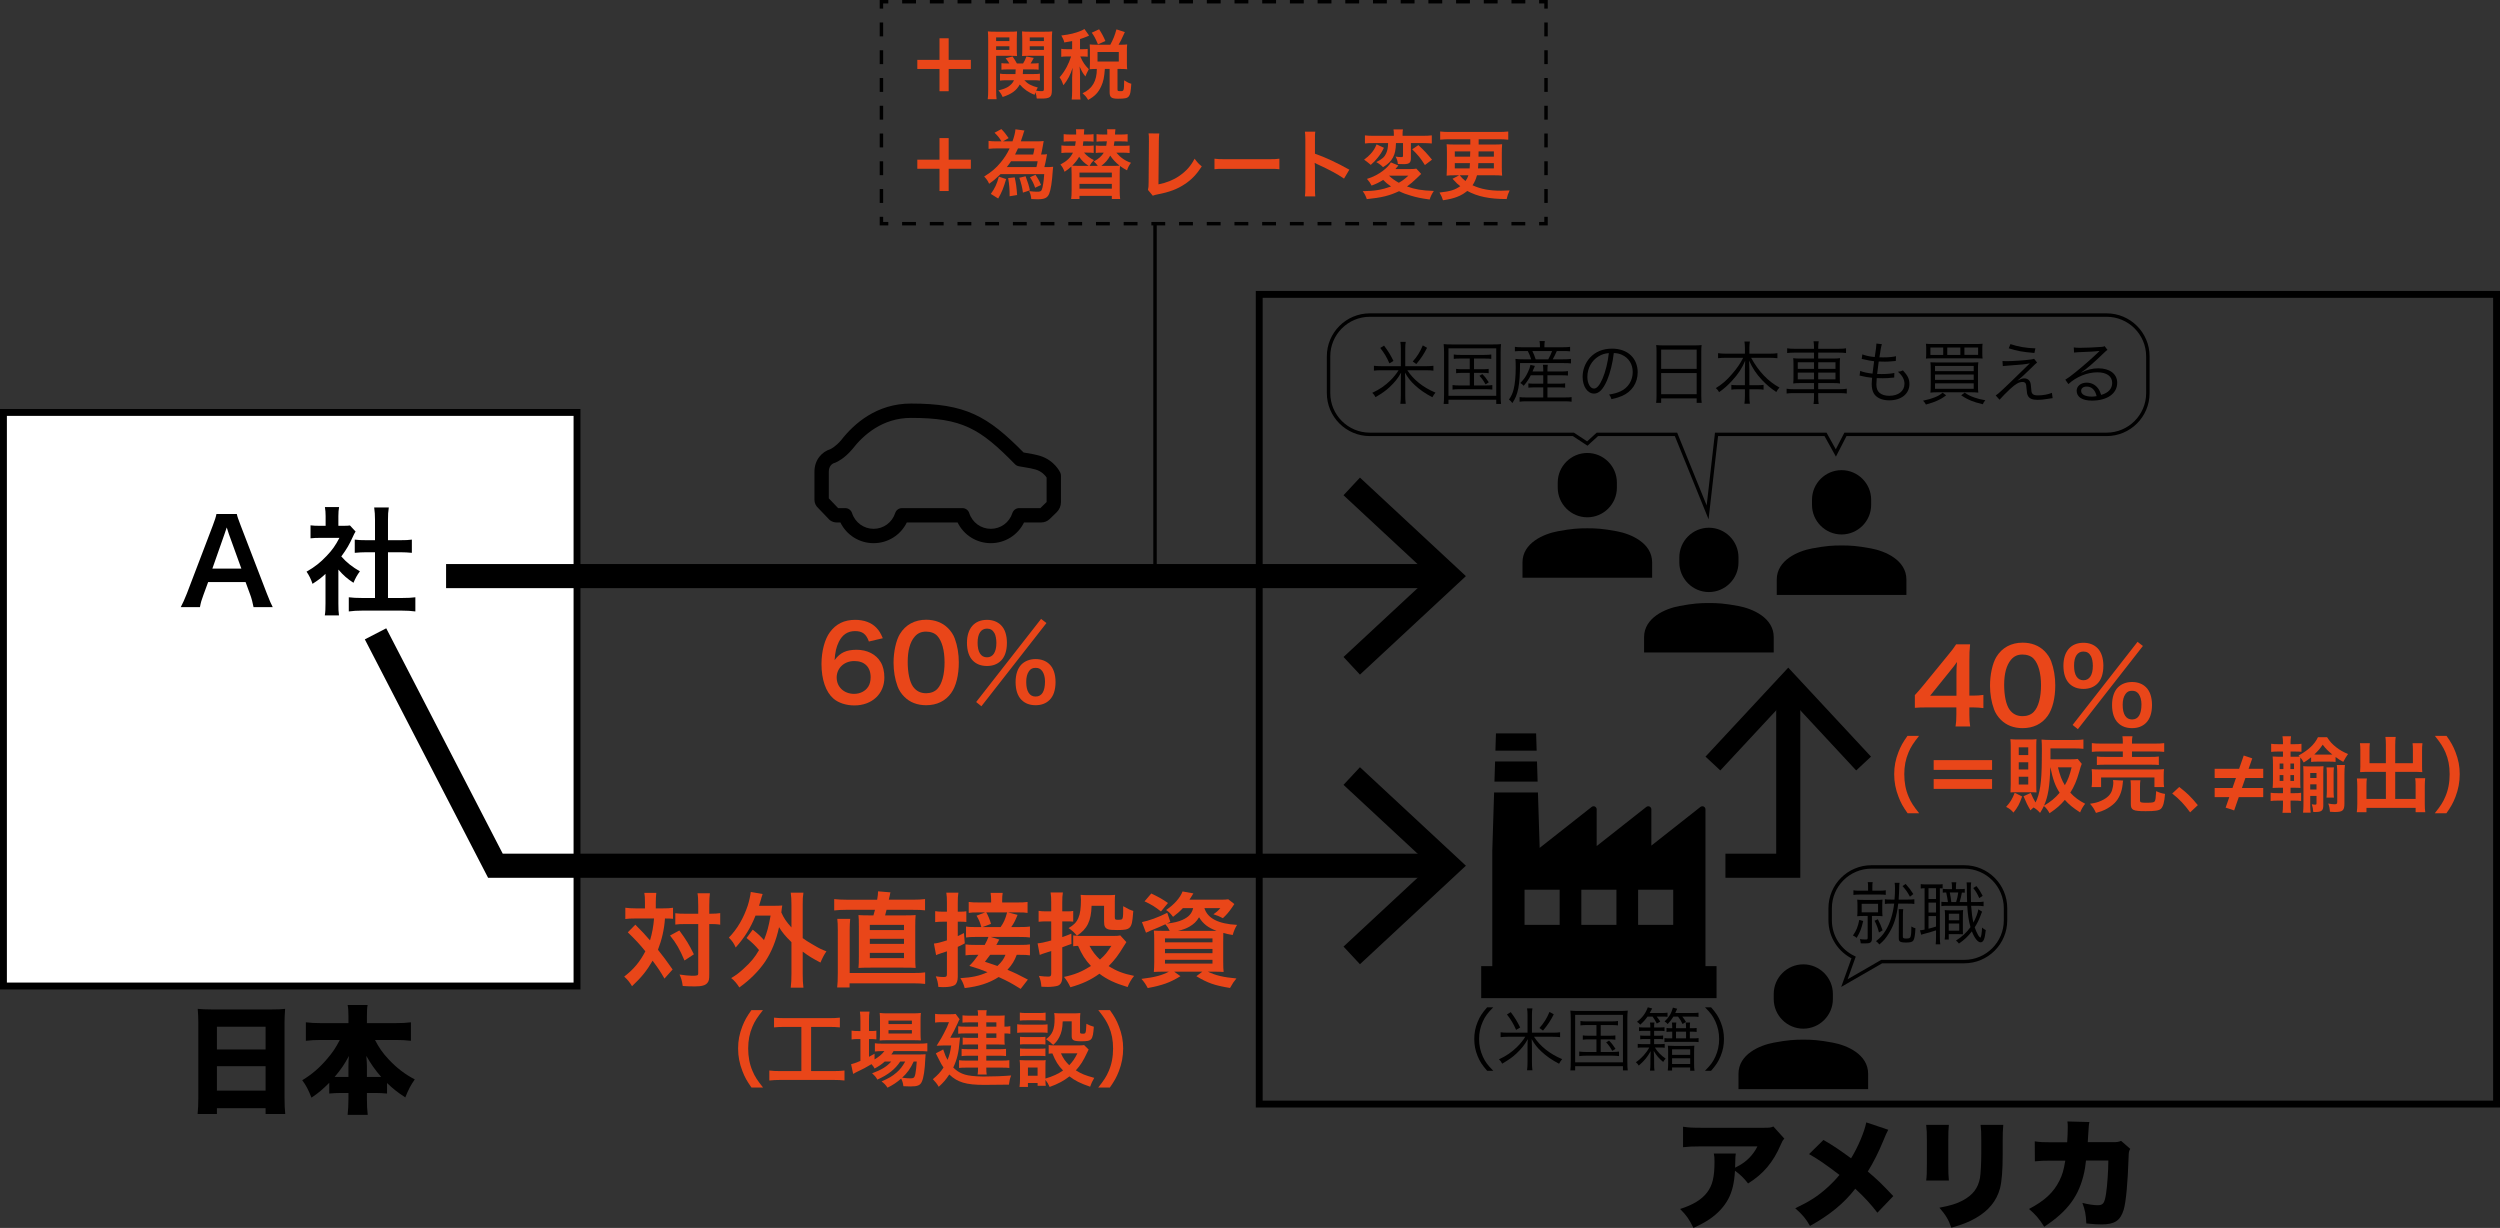<?xml version="1.0" encoding="utf-8"?>
<!-- Generator: Adobe Illustrator 16.0.3, SVG Export Plug-In . SVG Version: 6.00 Build 0)  -->
<!DOCTYPE svg PUBLIC "-//W3C//DTD SVG 1.1//EN" "http://www.w3.org/Graphics/SVG/1.1/DTD/svg11.dtd">
<svg version="1.1" id="レイヤー_1" xmlns="http://www.w3.org/2000/svg" xmlns:xlink="http://www.w3.org/1999/xlink" x="0px"
	 y="0px" width="726.441px" height="356.805px" viewBox="0 0 726.441 356.805" enable-background="new 0 0 726.441 356.805"
	 xml:space="preserve">
<rect x="0" y="0" width="726.441" height="356.805" fill="#333333" stroke="none"/>
<rect x="1" y="119.845" fill="#FFFFFF" stroke="#000000" stroke-width="2" stroke-miterlimit="10" width="166.667" height="166.667"/>
<rect x="365.901" y="85.54" fill="none" stroke="#000000" stroke-width="2" stroke-miterlimit="10" width="359.54" height="235.277"/>
<g>
	<path d="M73.672,176.414c-0.204-1.122-0.578-2.584-0.952-3.57l-1.36-3.705H60.481l-1.36,3.705c-0.612,1.632-0.748,2.143-1.02,3.57
		h-5.575c0.51-0.918,1.19-2.448,1.802-4.012l7.479-19.616c0.646-1.7,0.918-2.55,1.088-3.434h5.916
		c0.17,0.816,0.374,1.359,1.156,3.434l7.547,19.616c0.85,2.176,1.258,3.128,1.734,4.012H73.672z M66.499,155.166
		c-0.136-0.374-0.238-0.782-0.612-1.904c-0.544,1.599-0.544,1.599-0.646,1.904l-3.536,10.063h8.431L66.499,155.166z"/>
	<path d="M98.324,175.36c0,1.598,0.034,2.447,0.17,3.467H94.38c0.17-1.02,0.204-1.938,0.204-3.535v-8.533
		c-1.326,1.224-2.04,1.768-3.774,2.89c-0.408-1.292-1.02-2.516-1.733-3.535c2.379-1.36,4.011-2.652,5.847-4.59
		c1.598-1.666,2.583-3.06,3.706-5.235h-5.542c-1.224,0-1.938,0.034-2.855,0.136v-3.773c0.85,0.102,1.564,0.136,2.686,0.136h1.7
		v-2.855c0-0.884-0.068-1.802-0.204-2.584h4.113c-0.136,0.782-0.204,1.53-0.204,2.651v2.788h1.394c1.054,0,1.53-0.034,1.972-0.102
		l1.632,1.768c-0.306,0.51-0.51,0.85-0.748,1.428c-1.122,2.447-1.768,3.569-3.4,5.813c1.598,1.802,3.162,3.025,5.405,4.317
		c-0.815,1.088-1.326,2.04-1.87,3.332c-1.768-1.156-2.924-2.142-4.385-3.842V175.36z M112.738,173.761h4.08
		c1.7,0,2.821-0.067,3.875-0.204v4.114c-1.19-0.17-2.516-0.238-3.875-0.238h-11.627c-1.36,0-2.652,0.068-3.842,0.238v-4.114
		c1.088,0.137,2.278,0.204,3.91,0.204h3.706v-13.292h-2.55c-1.156,0-2.244,0.067-3.332,0.17v-3.842
		c0.986,0.136,1.87,0.17,3.332,0.17h2.55v-5.983c0-1.394-0.068-2.21-0.238-3.536h4.25c-0.204,1.36-0.238,2.074-0.238,3.536v5.983
		h3.604c1.53,0,2.379-0.034,3.332-0.17v3.842c-1.088-0.103-2.142-0.17-3.332-0.17h-3.604V173.761z"/>
</g>
<g>
	<path d="M79.078,293.318c1.598,0,2.72-0.035,3.773-0.17c-0.102,1.461-0.17,2.719-0.17,3.842v22.063
		c0,1.938,0.068,3.264,0.204,4.658h-5.711v-1.699H63.031v1.699h-5.609c0.136-1.395,0.204-2.957,0.204-4.658v-22.029
		c0-1.258-0.068-2.482-0.17-3.875c1.122,0.102,2.346,0.17,3.91,0.17H79.078z M77.174,304.945v-6.596H63.031v6.596H77.174z
		 M63.031,309.807v7.105h14.143v-7.105H63.031z"/>
	<path d="M108.964,302.191c1.19,2.277,2.176,3.705,3.91,5.574c2.38,2.551,4.726,4.352,7.649,5.883
		c-1.19,1.699-1.836,2.924-2.754,5.234c-2.38-1.563-3.604-2.549-5.303-4.182v3.061c-1.088-0.102-2.108-0.17-3.4-0.17h-2.448v1.801
		c0,1.701,0.068,3.23,0.238,4.557h-5.847c0.136-1.359,0.238-2.891,0.238-4.557v-1.801h-2.209c-1.258,0-2.346,0.068-3.366,0.17
		v-3.127c-1.938,1.938-3.128,2.957-5.167,4.316c-0.952-2.379-1.53-3.502-2.686-5.064c2.822-1.701,5.066-3.639,7.275-6.256
		c1.564-1.836,2.38-3.025,3.638-5.439h-5.507c-1.666,0-2.958,0.068-4.352,0.238v-5.373c1.36,0.172,2.686,0.238,4.352,0.238h8.023
		v-2.072c0-1.496-0.068-2.346-0.238-3.197h5.813c-0.17,0.816-0.204,1.701-0.204,3.197v2.072h8.363c1.768,0,3.127-0.066,4.419-0.238
		v5.373c-1.462-0.17-2.686-0.238-4.419-0.238H108.964z M101.247,309.771c0-1.053,0.034-1.768,0.136-2.924
		c-1.224,2.313-2.278,3.877-4.147,6.086c0.68,0,0.884,0,1.496,0h2.516V309.771z M109.474,312.934c0.714,0,0.918,0,1.292,0
		c-1.768-2.039-2.992-3.773-4.317-6.119c0.136,1.938,0.17,2.313,0.17,2.891v3.229H109.474z"/>
</g>
<g>
	<path d="M518.492,330.865c-0.51,0.545-0.612,0.715-1.055,1.768c-2.176,5.1-5.1,8.533-9.484,11.254
		c-1.19-1.531-2.313-2.619-3.809-3.707c-0.203,3.537-0.781,6.018-1.971,8.262c-1.19,2.176-2.958,4.113-5.304,5.746
		c-1.394,0.951-2.55,1.564-4.794,2.617c-1.359-2.686-1.903-3.502-3.875-5.508c3.739-1.189,6.188-2.686,7.785-4.725
		c1.631-2.107,2.209-4.521,2.209-9.043c0-1.088-0.033-1.598-0.203-2.346h6.391c-0.102,0.68-0.136,0.986-0.17,2.924
		c0,0.033-0.033,0.85-0.033,1.189c0.203-0.137,0.203-0.137,0.781-0.408c2.482-1.258,4.488-3.297,5.711-5.779h-16.216
		c-2.583,0-3.773,0.068-5.405,0.238v-5.949c1.564,0.238,2.72,0.305,5.508,0.305h17.814c1.903,0,2.141-0.033,2.923-0.373
		L518.492,330.865z"/>
	<path d="M548.683,328.281c-0.476,0.85-0.748,1.496-1.428,3.162c-1.394,3.365-2.754,6.119-4.521,8.975
		c2.958,2.516,4.012,3.537,7.412,7.141l-4.624,4.826c-1.87-2.447-3.808-4.555-6.425-6.969c-3.23,4.182-7.378,7.615-13.157,10.811
		c-1.155-2.039-2.176-3.297-4.284-5.133c4.217-2.006,6.527-3.502,9.214-5.916c1.394-1.258,2.55-2.447,3.638-3.773
		c-4.216-3.195-6.086-4.488-8.84-6.051l4.182-4.113c3.094,1.801,4.624,2.855,8.023,5.336c1.973-3.16,3.91-7.75,4.42-10.436
		L548.683,328.281z"/>
	<path d="M566.297,326.854c-0.136,1.564-0.17,2.176-0.17,4.557v6.766c0,2.412,0.034,3.5,0.17,4.861h-6.595
		c0.17-1.225,0.203-2.414,0.203-4.965v-6.73c0-2.074-0.033-2.992-0.203-4.488H566.297z M582.106,326.854
		c-0.136,1.904-0.171,2.414-0.171,4.59v3.979c0,4.656-0.271,7.92-0.781,9.893c-1.02,3.705-3.332,6.492-7.071,8.635
		c-1.938,1.121-3.739,1.836-7.071,2.787c-0.781-2.277-1.632-3.705-3.468-5.813c3.264-0.611,4.997-1.156,6.731-2.074
		c2.992-1.598,4.521-3.604,5.065-6.596c0.204-1.258,0.374-4.25,0.374-7.207v-3.535c0-2.482-0.034-3.195-0.204-4.658H582.106z"/>
	<path d="M600.671,331.92c0.102-1.326,0.17-3.299,0.17-4.352c0-0.715,0-0.986-0.102-1.701l6.391,0.17
		c-0.17,0.783-0.17,0.885-0.373,4.115c-0.035,0.918-0.035,0.918-0.103,1.732h7.411c1.122,0,1.529-0.066,2.277-0.373l2.652,2.313
		c-0.374,0.68-0.442,0.951-0.477,2.516c-0.237,7.275-0.748,12.951-1.428,15.195c-0.985,3.162-2.617,4.25-6.391,4.25
		c-1.326,0-1.836-0.033-4.454-0.271c-0.136-2.721-0.374-3.842-1.155-5.984c1.699,0.441,3.365,0.68,4.419,0.68
		c1.632,0,2.04-0.543,2.481-3.502c0.34-2.277,0.646-6.561,0.646-9.484h-6.494c-0.271,2.244-0.271,2.244-0.51,3.4
		c-1.495,6.867-4.725,11.287-11.627,15.842c-1.529-2.414-2.549-3.57-4.419-5.168c4.521-2.379,7.14-4.793,8.839-8.227
		c0.85-1.734,1.225-2.957,1.7-5.813h-4.249c-2.278,0-2.992,0.033-4.59,0.203l-0.034-5.813c1.7,0.236,2.312,0.271,4.726,0.271
		H600.671z"/>
</g>
<g>
	<path fill="#E94619" d="M252.477,186.411c-0.78-2.19-1.89-3.03-4.02-3.03s-3.69,1.05-4.71,3.12c-0.75,1.56-1.08,3-1.23,5.31
		c1.62-2.189,3.39-3,6.42-3c3.06,0,5.64,1.32,6.959,3.57c0.72,1.17,1.08,2.729,1.08,4.499c0,4.74-3.6,8.101-8.7,8.101
		c-2.4,0-4.62-0.721-6.09-1.98c-2.22-1.92-3.479-5.52-3.479-10.05c0-3.689,0.93-7.229,2.459-9.27c1.77-2.399,4.17-3.569,7.32-3.569
		c2.58,0,4.71,0.779,6.15,2.279c0.78,0.811,1.23,1.5,1.89,3.061L252.477,186.411z M243.117,196.88c0,2.73,2.13,4.74,5.07,4.74
		c1.74,0,3.27-0.78,4.11-2.1c0.45-0.69,0.69-1.68,0.69-2.73c0-2.97-1.77-4.709-4.74-4.709
		C245.307,192.081,243.117,194.12,243.117,196.88z"/>
	<path fill="#E94619" d="M262.797,202.49c-0.9-0.9-1.59-1.95-1.979-3.03c-0.78-2.13-1.17-4.47-1.17-6.899
		c0-3.18,0.72-6.479,1.83-8.31c1.62-2.7,4.32-4.17,7.65-4.17c2.55,0,4.74,0.84,6.33,2.43c0.9,0.9,1.59,1.95,1.98,3.03
		c0.78,2.1,1.17,4.5,1.17,6.96c0,3.689-0.81,6.93-2.22,8.879c-1.68,2.34-4.17,3.54-7.29,3.54
		C266.547,204.92,264.387,204.08,262.797,202.49z M272.367,200.181c1.35-1.41,2.1-4.2,2.1-7.71c0-3.48-0.75-6.21-2.1-7.68
		c-0.72-0.811-1.92-1.26-3.27-1.26c-1.44,0-2.49,0.479-3.36,1.529c-1.32,1.561-1.98,4.021-1.98,7.29c0,3.149,0.57,5.76,1.53,7.14
		c0.93,1.32,2.19,1.95,3.84,1.95C270.447,201.44,271.617,200.99,272.367,200.181z"/>
	<path fill="#E94619" d="M282.717,191.99c-1.14-1.109-1.74-2.939-1.74-5.189c0-4.2,2.16-6.689,5.82-6.689
		c1.65,0,3.06,0.54,4.05,1.529c1.14,1.11,1.74,2.91,1.74,5.16c0,2.28-0.6,4.08-1.74,5.189c-1.02,1.021-2.4,1.53-4.05,1.53
		C285.117,193.521,283.737,193.011,282.717,191.99z M302.516,179.841l1.56,1.2l-18.899,24.179l-1.53-1.229L302.516,179.841z
		 M284.067,186.741c0,2.76,0.96,4.26,2.73,4.26c1.74,0,2.73-1.5,2.73-4.2c0-1.08-0.21-2.16-0.54-2.79c-0.51-0.93-1.2-1.35-2.19-1.35
		C285.057,182.661,284.067,184.131,284.067,186.741z M296.847,203.39c-1.14-1.109-1.74-2.909-1.74-5.189c0-2.25,0.6-4.02,1.74-5.16
		c1.02-0.989,2.43-1.529,4.08-1.529s3.06,0.54,4.05,1.529c1.14,1.11,1.74,2.91,1.74,5.16c0,2.28-0.6,4.08-1.74,5.189
		c-1.02,1.021-2.4,1.53-4.05,1.53C299.246,204.92,297.866,204.41,296.847,203.39z M299.006,195.021c-0.54,0.75-0.81,1.77-0.81,3.12
		c0,2.76,0.96,4.26,2.73,4.26c1.8,0,2.73-1.5,2.73-4.41c0-1.2-0.3-2.28-0.81-3c-0.51-0.66-1.05-0.93-1.92-0.93
		S299.486,194.33,299.006,195.021z"/>
</g>
<g>
	<path fill="#E94619" d="M576.332,205.762c-1.109-0.15-1.74-0.181-3-0.21h-1.08v2.129c0,1.529,0.061,2.311,0.24,3.42h-4.26
		c0.18-1.051,0.24-1.98,0.24-3.48v-2.069h-8.311c-1.77,0-2.729,0.029-3.75,0.12v-3.69c1.021-1.109,1.351-1.5,2.4-2.76l7.109-8.699
		c1.32-1.591,1.801-2.221,2.49-3.3h4.051c-0.181,1.739-0.211,2.789-0.211,5.069v9.84h1.051c1.199,0,1.92-0.061,3.029-0.21V205.762z
		 M568.501,195.953c0-1.41,0.03-2.37,0.15-3.601c-0.6,0.87-0.96,1.351-2.04,2.67l-5.76,7.14h7.649V195.953z"/>
	<path fill="#E94619" d="M581.402,209.152c-0.9-0.9-1.59-1.951-1.979-3.031c-0.78-2.13-1.171-4.47-1.171-6.899
		c0-3.18,0.721-6.479,1.83-8.31c1.621-2.7,4.32-4.17,7.65-4.17c2.55,0,4.74,0.84,6.33,2.43c0.899,0.9,1.59,1.95,1.979,3.03
		c0.78,2.1,1.17,4.5,1.17,6.96c0,3.689-0.81,6.93-2.22,8.878c-1.68,2.34-4.17,3.541-7.29,3.541
		C585.152,211.582,582.992,210.742,581.402,209.152z M590.972,206.842c1.35-1.41,2.1-4.2,2.1-7.71c0-3.48-0.75-6.21-2.1-7.68
		c-0.721-0.811-1.92-1.26-3.271-1.26c-1.44,0-2.489,0.479-3.36,1.529c-1.319,1.561-1.979,4.021-1.979,7.29
		c0,3.149,0.57,5.76,1.53,7.14c0.93,1.32,2.189,1.95,3.84,1.95C589.052,208.102,590.222,207.652,590.972,206.842z"/>
	<path fill="#E94619" d="M601.322,198.652c-1.14-1.109-1.74-2.939-1.74-5.189c0-4.2,2.16-6.689,5.82-6.689
		c1.65,0,3.061,0.54,4.05,1.529c1.14,1.11,1.739,2.91,1.739,5.16c0,2.28-0.6,4.08-1.739,5.189c-1.021,1.021-2.399,1.53-4.05,1.53
		C603.722,200.182,602.341,199.672,601.322,198.652z M621.121,186.502l1.561,1.2l-18.899,24.178l-1.53-1.229L621.121,186.502z
		 M602.671,193.403c0,2.76,0.961,4.26,2.73,4.26c1.74,0,2.73-1.5,2.73-4.2c0-1.08-0.211-2.16-0.541-2.79
		c-0.51-0.93-1.199-1.35-2.189-1.35C603.662,189.323,602.671,190.792,602.671,193.403z M615.451,210.051
		c-1.139-1.109-1.739-2.909-1.739-5.189c0-2.25,0.601-4.02,1.739-5.16c1.021-0.989,2.431-1.529,4.08-1.529
		c1.65,0,3.061,0.54,4.051,1.529c1.14,1.11,1.739,2.91,1.739,5.16c0,2.28-0.6,4.08-1.739,5.189c-1.021,1.021-2.4,1.531-4.051,1.531
		C617.851,211.582,616.471,211.072,615.451,210.051z M617.611,201.682c-0.539,0.75-0.81,1.77-0.81,3.12c0,2.76,0.96,4.26,2.729,4.26
		c1.801,0,2.73-1.5,2.73-4.411c0-1.2-0.301-2.28-0.811-3c-0.51-0.66-1.049-0.93-1.92-0.93
		C618.662,200.722,618.091,200.992,617.611,201.682z"/>
</g>
<g>
	<path fill="#E94619" d="M187.407,262.271c0-1.351-0.03-2.01-0.18-2.82h3.48c-0.09,0.811-0.15,1.62-0.15,2.82v1.68h2.13
		c1.26,0,1.98-0.03,2.88-0.18v3.21c-0.72-0.061-1.11-0.091-2.34-0.091c-0.21,3.12-0.9,6.15-2.04,9.09c1.89,2.4,2.13,2.73,4.26,5.729
		l-2.37,2.641c-1.26-2.16-1.71-2.851-3.45-5.19c-1.68,2.91-3.209,4.8-5.97,7.41c-0.81-1.32-1.29-1.89-2.28-2.79
		c2.76-2.13,4.53-4.26,6.15-7.35c-1.38-1.74-3.03-3.54-5.1-5.52l2.19-2.22c0.6,0.6,0.6,0.6,2.37,2.43
		c0.24,0.239,0.75,0.81,1.89,2.13c0.6-1.95,1.02-4.2,1.17-6.36h-5.549c-1.11,0-1.95,0.03-2.79,0.15v-3.27
		c0.9,0.119,1.8,0.18,2.97,0.18h2.73V262.271z M197.397,270.37c2.01,2.729,2.85,4.109,4.229,6.93l-2.729,1.8
		c-1.41-3.3-2.4-5.04-4.2-7.26L197.397,270.37z M199.077,268.51c-1.29,0-2.01,0.03-2.85,0.15v-3.3c0.81,0.12,1.53,0.149,2.85,0.149
		h3.81v-2.369c0-1.771-0.06-2.73-0.21-3.57h3.6c-0.12,0.93-0.18,1.95-0.18,3.57v2.369h0.36c1.26,0,2.07-0.06,2.82-0.18v3.36
		c-0.24-0.03-0.24-0.03-0.69-0.091c-0.3-0.06-1.29-0.09-2.1-0.09h-0.39v14.489c0,1.561-0.09,2.07-0.54,2.61
		c-0.57,0.72-1.65,1.02-3.63,1.02c-1.23,0-2.34-0.029-3.54-0.12c-0.21-1.5-0.42-2.249-0.93-3.329c1.08,0.18,2.88,0.359,3.63,0.359
		c1.62,0,1.8-0.09,1.8-0.72v-14.31H199.077z"/>
	<path fill="#E94619" d="M218.727,270.13c1.41,1.11,2.25,1.89,3.27,3.03c0.9-2.25,1.35-3.9,1.92-7.11h-4.38
		c-1.38,3.51-3.18,6.39-5.76,9.27c-0.6-1.319-0.9-1.739-1.98-2.88c2.43-2.489,4.26-5.64,5.49-9.329c0.39-1.2,0.78-3,0.87-3.93
		l3.45,0.6c-0.21,0.6-0.33,0.96-0.54,1.74c-0.21,0.689-0.33,1.109-0.51,1.68h4.32c1.14,0,1.71-0.03,2.43-0.09
		c-0.12,0.63-0.12,0.75-0.27,2.04c0.81,1.77,1.35,2.55,2.94,4.35v-6.66c0-1.529-0.06-2.34-0.21-3.449h3.69
		c-0.18,1.109-0.21,1.89-0.21,3.449v9.75c0.81,0.6,1.41,0.99,2.85,1.83c2.19,1.29,2.55,1.439,4.05,2.01
		c-0.66,0.93-1.2,1.979-1.74,3.27c-2.46-1.29-3.36-1.859-5.16-3.18v6.479c0,1.8,0.06,2.67,0.21,3.99h-3.69
		c0.15-1.29,0.21-2.31,0.21-3.99v-9.239c-1.8-1.77-2.58-2.7-3.6-4.35c-0.84,3.899-2.19,7.229-4.05,10.02
		c-1.83,2.7-4.41,5.31-7.5,7.499c-0.72-1.17-1.44-2.01-2.37-2.729c1.56-0.93,2.1-1.35,3.54-2.64c2.19-1.98,3.33-3.36,4.56-5.49
		c-1.11-1.35-2.13-2.31-3.63-3.51L218.727,270.13z"/>
	<path fill="#E94619" d="M254.877,261.431c0.18-1.051,0.27-1.771,0.27-2.431l3.6,0.301c-0.09,0.329-0.12,0.39-0.21,0.96
		c-0.06,0.3-0.06,0.3-0.27,1.17h6.78c1.74,0,2.7-0.061,3.75-0.181v3.271c-0.99-0.12-1.86-0.15-3.75-0.15h-7.439
		c-0.15,0.6-0.21,0.84-0.42,1.62h5.31c1.86,0,2.67-0.03,3.57-0.09c-0.09,0.779-0.12,1.619-0.12,3.449v8.55
		c0,1.771,0.03,2.55,0.12,3.36c-0.99-0.091-1.59-0.091-3.57-0.091h-9.51c-1.89,0-2.55,0.03-3.54,0.091
		c0.09-0.75,0.12-1.771,0.12-3.36v-8.55c0-1.859-0.03-2.64-0.12-3.449c0.93,0.06,1.74,0.09,3.6,0.09h0.75
		c0.15-0.45,0.3-1.05,0.45-1.62h-8.31c-1.35,0-2.459,0.06-3.54,0.18v-3.3c1.05,0.12,2.04,0.181,3.6,0.181H254.877z M265.586,282.729
		c1.47,0,2.22-0.03,3.24-0.18v3.359c-1.08-0.12-1.92-0.18-3.54-0.18h-18.419v1.199h-3.6c0.12-1.05,0.18-2.34,0.18-4.14V270.37
		c0-1.62-0.06-2.641-0.15-3.36h3.75c-0.09,0.87-0.15,1.92-0.15,3.18v12.54H265.586z M252.747,270.25h9.93v-1.5h-9.93V270.25z
		 M252.747,274.27h9.93v-1.47h-9.93V274.27z M252.747,278.409h9.93v-1.529h-9.93V278.409z"/>
	<path fill="#E94619" d="M275.157,262.45c0-1.439-0.03-2.1-0.18-3.06h3.51c-0.15,0.93-0.18,1.649-0.18,3.029v2.49h0.81
		c0.78,0,1.14-0.03,1.68-0.12v3.12c-0.63-0.061-0.99-0.09-1.65-0.09h-0.84v4.199c0.54-0.27,0.87-0.42,1.8-0.899l0.24,3
		c-0.87,0.479-1.2,0.63-2.04,1.02v8.79c0,1.079-0.33,1.949-0.87,2.31c-0.63,0.39-1.77,0.6-3.36,0.6c-0.42,0-0.72-0.029-1.41-0.06
		c-0.12-1.29-0.3-1.98-0.75-3.09c0.93,0.149,1.59,0.21,2.28,0.21c0.78,0,0.96-0.18,0.96-0.9v-6.569c-0.63,0.21-1.35,0.479-1.89,0.63
		c-0.69,0.24-0.9,0.3-1.26,0.48l-0.63-3.36c1.05-0.12,1.89-0.33,3.78-0.93v-5.43h-1.23c-0.78,0-1.38,0.029-2.19,0.12v-3.181
		c0.75,0.12,1.35,0.15,2.22,0.15h1.2V262.45z M296.577,287.35c-2.73-1.681-3.51-2.13-6.39-3.45c-2.76,1.77-5.76,2.729-9.87,3.21
		c-0.33-1.2-0.6-1.83-1.26-2.88c3.45-0.21,5.55-0.66,7.89-1.74c-2.01-0.81-2.88-1.109-5.28-1.83c1.11-1.14,1.44-1.56,2.64-3.21
		h-0.87c-1.35,0-2.07,0.03-2.88,0.15v-3.18c0.78,0.12,1.53,0.149,2.91,0.149h2.67c0.54-0.989,0.84-1.649,1.08-2.31h-3.93
		c-1.14,0-1.86,0.03-2.58,0.15v-3.181c0.57,0.12,1.2,0.15,2.4,0.15h2.04c-0.45-1.56-0.63-1.979-1.38-3.3l2.49-0.96h-1.74
		c-1.71,0-2.31,0.03-3.03,0.15v-3.181c0.84,0.12,1.68,0.15,3.39,0.15h3.12v-0.66c0-0.75-0.06-1.5-0.15-2.13h3.51
		c-0.12,0.75-0.15,1.38-0.15,2.1v0.69h4.02c1.74,0,2.58-0.03,3.36-0.15v3.181c-0.69-0.12-1.38-0.15-3.03-0.15h-2.67l2.79,0.72
		c-0.69,1.71-0.99,2.311-1.83,3.54h2.37c1.65,0,2.28-0.03,3.06-0.15v3.181c-0.81-0.12-1.44-0.15-3.06-0.15h-8.31l2.46,0.75
		c-0.15,0.3-0.15,0.3-0.48,0.87c-0.06,0.18-0.18,0.359-0.39,0.689h6.84c1.5,0,2.25-0.029,2.94-0.149v3.18
		c-0.81-0.12-1.5-0.15-2.91-0.15h-0.93c-0.66,1.74-1.35,2.88-2.7,4.351c2.16,0.899,3.3,1.439,5.939,2.85L296.577,287.35z
		 M290.757,269.38c0.93-1.35,1.32-2.189,1.89-4.26h-6.06c0.54,0.93,0.99,2.01,1.38,3.33l-2.46,0.93H290.757z M287.727,277.449
		c-0.48,0.66-0.72,0.99-1.53,2.011c2.49,0.84,2.49,0.84,3.63,1.229c1.2-1.11,1.83-1.979,2.34-3.24H287.727z"/>
	<path fill="#E94619" d="M305.458,262.391c0-1.41-0.03-2.101-0.18-3.061h3.57c-0.15,0.931-0.18,1.65-0.18,3.03v2.46h1.68
		c0.6,0,0.99-0.03,1.5-0.12v3.12c-0.51-0.061-1.02-0.091-1.56-0.091h-1.62v4.561c0.84-0.271,1.32-0.45,2.64-0.99l0.03,2.97
		c-1.26,0.48-1.59,0.601-2.67,0.99v8.699c0,1.32-0.45,2.19-1.35,2.49c-0.63,0.18-1.77,0.33-2.88,0.33c-0.51,0-0.93-0.03-1.83-0.061
		c-0.12-1.319-0.24-1.949-0.72-3.149c1.2,0.15,1.95,0.21,2.7,0.21c0.69,0,0.87-0.18,0.87-0.9v-6.539
		c-2.79,0.899-2.79,0.899-3.33,1.14l-0.63-3.359c1.29-0.15,1.47-0.181,3.96-0.841v-5.55h-1.53c-0.75,0-1.32,0.03-2.13,0.12v-3.18
		c0.69,0.12,1.26,0.15,2.16,0.15h1.5V262.391z M327.296,273.76c-0.24,0.33-0.24,0.33-0.78,1.229c-1.59,2.61-2.67,4.05-4.38,5.73
		c2.31,1.47,4.29,2.22,7.41,2.85c-0.81,0.99-1.44,2.07-1.89,3.24c-3.69-1.11-5.97-2.19-8.189-3.87c-2.49,1.8-4.92,2.939-8.43,3.93
		c-0.66-1.38-1.08-2.01-1.86-3c3.12-0.66,5.16-1.5,7.83-3.18c-1.71-1.86-2.52-3.12-3.75-5.85c-0.69,0.03-0.9,0.06-1.41,0.12v-3.15
		c0.66,0.12,1.35,0.15,2.43,0.15h9.42c0.84,0,1.38-0.03,1.83-0.15L327.296,273.76z M323.937,266.53c0,0.66,0.12,0.75,1.05,0.75
		c0.48,0,0.87-0.061,1.02-0.181c0.27-0.18,0.36-0.81,0.36-2.43c0-0.09,0-0.18,0-0.33c0-0.239,0-0.569,0-1.02
		c1.62,0.899,1.98,1.08,2.94,1.38c-0.03,0.3-0.06,0.51-0.06,0.66c-0.33,4.5-0.69,4.89-4.62,4.89c-1.44,0-2.16-0.061-2.61-0.21
		c-0.93-0.33-1.2-0.87-1.2-2.28v-4.56h-3.63c-0.12,4.41-1.26,6.75-4.26,8.699c-0.75-0.93-1.32-1.439-2.43-2.22
		c2.79-1.56,3.6-3.449,3.6-8.34c0-0.359-0.03-0.81-0.09-1.319c0.57,0.06,1.23,0.09,1.95,0.09h6.209c0.66,0,1.32-0.03,1.86-0.09
		c-0.06,0.39-0.09,1.02-0.09,1.89V266.53z M316.587,274.84c0.78,1.53,1.74,2.79,3.03,3.989c1.41-1.229,2.13-2.1,3.33-3.989H316.587z
		"/>
	<path fill="#E94619" d="M343.707,263.89c-0.84,0.9-1.65,1.62-2.85,2.521c-0.69-0.93-1.2-1.44-2.01-1.98
		c2.31-1.56,4.14-3.6,4.77-5.399l3.15,0.57c-0.18,0.33-0.18,0.33-0.51,0.84c-0.18,0.33-0.3,0.51-0.63,0.99h8.79
		c1.23,0,1.95-0.03,2.49-0.12l1.77,1.38c-0.24,0.33-0.3,0.45-0.69,1.02c-0.93,1.32-1.44,1.95-2.64,3.09
		c-0.9-0.479-1.68-0.81-2.76-1.14c0.96-0.66,1.32-0.99,2.01-1.771h-4.62c0.93,2.971,4.02,4.561,9.48,4.86
		c-0.63,1.05-0.9,1.71-1.26,2.939c-1.2-0.21-1.65-0.3-2.73-0.6c-0.03,0.81-0.03,1.68-0.03,2.61v5.549c0,1.381,0.03,2.641,0.12,3.181
		c-0.69-0.061-1.92-0.09-3.18-0.09h-1.41c2.28,1.109,4.47,1.619,8.31,1.979c-0.75,0.9-1.05,1.32-1.86,2.76
		c-4.47-0.72-6.57-1.47-9.78-3.42l1.74-1.319h-8.189l1.83,1.319c-3.12,1.89-5.13,2.61-9.51,3.45c-0.69-1.26-0.93-1.62-1.83-2.67
		c3.96-0.48,5.94-1.021,7.98-2.1h-1.2c-1.38,0-2.43,0.029-3.18,0.09c0.06-0.54,0.12-1.74,0.12-3v-5.91c0-1.41-0.03-2.279-0.12-3.12
		c0.63,0.061,1.68,0.091,3.06,0.091h1.56c-0.36-0.75-0.72-1.29-1.26-1.92c-1.74,0.81-2.1,0.96-4.32,1.859
		c-0.45,0.181-0.75,0.33-1.32,0.601l-1.17-3.09c1.979-0.391,4.68-1.351,7.35-2.7l0.9,2.64l-1.08,0.51
		c2.19-0.27,3.42-0.569,4.56-1.08c1.86-0.84,2.729-1.8,3.15-3.42H343.707z M337.347,264.851c-1.74-1.381-2.82-2.04-4.77-2.94
		l1.95-2.28c2.16,1.021,3.12,1.561,4.86,2.761L337.347,264.851z M338.517,273.819h13.799v-1.14h-13.799V273.819z M338.517,276.97
		h13.799v-1.23h-13.799V276.97z M338.517,279.999h13.799v-1.109h-13.799V279.999z M352.497,270.49c0.39,0,0.48,0,1.02,0
		c-2.49-0.931-3.93-2.04-5.1-3.96c-0.78,1.29-1.47,1.949-2.79,2.729c-0.93,0.54-1.89,0.9-3.36,1.23H352.497z"/>
</g>
<g>
	<path fill="#E94619" d="M218.363,316.011c-1.344-1.92-1.944-2.976-2.616-4.728c-0.864-2.209-1.272-4.32-1.272-6.625
		c0-2.256,0.384-4.248,1.224-6.408c0.696-1.753,1.272-2.809,2.641-4.729h3.36c-1.68,2.112-2.376,3.192-3.048,4.776
		c-0.84,1.968-1.248,4.008-1.248,6.36c0,2.424,0.408,4.584,1.272,6.576c0.672,1.585,1.344,2.641,3.048,4.776H218.363z"/>
	<path fill="#E94619" d="M228.01,298.394c-1.32,0-2.16,0.048-3.096,0.145v-2.833c0.84,0.097,1.656,0.145,3.121,0.145h12.913
		c1.416,0,2.184-0.048,3.096-0.145v2.833c-0.984-0.097-1.776-0.145-3.072-0.145h-5.281v12.841h6.433
		c1.392,0,2.304-0.048,3.265-0.168v2.904c-0.888-0.12-1.968-0.168-3.265-0.168H226.81c-1.249,0-2.256,0.048-3.265,0.168v-2.904
		c0.984,0.12,1.848,0.168,3.313,0.168h6v-12.841H228.01z"/>
	<path fill="#E94619" d="M257.099,308.45c-1.008,0.889-1.536,1.248-2.953,2.04c-0.288-0.527-0.408-0.695-0.912-1.271
		c-1.368,0.84-2.544,1.464-4.776,2.521c-0.024,0.023-0.144,0.096-0.312,0.191c-0.048,0.024-0.144,0.048-0.24,0.12l-0.6-2.809
		c0.648-0.144,1.512-0.456,2.712-0.96v-6.36h-0.696c-0.696,0-1.248,0.024-1.872,0.12v-2.568c0.552,0.096,1.104,0.12,1.896,0.12
		h0.672v-2.977c0-1.224-0.048-1.943-0.144-2.664h2.785c-0.12,0.769-0.144,1.416-0.144,2.688v2.952h0.432
		c0.792,0,1.272-0.024,1.705-0.096v2.52c-0.576-0.071-1.032-0.096-1.68-0.096h-0.456v5.16c0.648-0.336,0.84-0.456,1.608-0.888v1.656
		c1.32-0.792,2.16-1.513,2.856-2.425h-0.528c-1.008,0-1.656,0.049-2.232,0.12v-2.399c0.552,0.096,1.176,0.119,2.256,0.119h10.489
		c1.152,0,1.896-0.048,2.496-0.144v2.4c-0.672-0.072-1.44-0.097-2.472-0.097h-7.345c-0.216,0.385-0.336,0.553-0.648,0.984h7.633
		c1.176,0,1.632-0.023,2.328-0.072c-0.048,0.385-0.072,0.696-0.096,1.417c-0.12,3.023-0.48,5.448-0.984,6.528
		c-0.48,1.104-1.248,1.416-3.36,1.416c-0.648,0-1.08-0.024-2.016-0.072c-0.096-0.888-0.288-1.512-0.648-2.208
		c-1.296,1.128-2.304,1.8-3.96,2.641c-0.528-0.792-0.912-1.2-1.729-1.824c2.112-0.912,3.121-1.513,4.369-2.593
		c0.984-0.84,1.752-1.824,2.496-3.192h-1.44c-1.464,2.232-3.528,3.864-6.649,5.257c-0.408-0.744-0.768-1.152-1.536-1.824
		c2.736-1.008,4.321-1.992,5.569-3.433H257.099z M257.818,302.258c-0.936,0-1.728,0.024-2.208,0.096
		c0.072-0.672,0.096-1.367,0.096-2.328v-3.504c0-1.032-0.024-1.44-0.096-2.185c0.744,0.097,1.296,0.12,2.424,0.12h6.984
		c1.2,0,1.872-0.023,2.568-0.12c-0.072,0.673-0.096,1.152-0.096,2.377v3.312c0,1.057,0.024,1.753,0.096,2.305
		c-0.504-0.048-1.224-0.072-2.184-0.072H257.818z M258.179,297.577h6.792v-1.008h-6.792V297.577z M258.179,300.313h6.792v-0.983
		h-6.792V300.313z M265.499,308.45c-0.936,2.04-1.872,3.337-3.36,4.705c0.984,0.144,1.776,0.191,2.472,0.191
		c0.888,0,1.152-0.239,1.368-1.271c0.168-0.841,0.288-1.896,0.408-3.625H265.499z"/>
	<path fill="#E94619" d="M277.234,301.538c1.08,0,1.272,0,1.729-0.072c-0.048,0.433-0.072,0.624-0.12,1.057
		c-0.264,3.336-0.768,5.376-1.848,7.681c0.84,0.815,1.632,1.367,2.568,1.752c1.08,0.456,2.136,0.647,4.248,0.792
		c0.624,0.048,1.464,0.072,1.824,0.072c2.928,0,5.905-0.12,8.185-0.313c-0.408,1.08-0.48,1.393-0.648,2.664
		c-2.256,0.048-4.561,0.072-7.177,0.072c-5.28,0-7.752-0.744-10.153-3.024c-1.056,1.584-1.704,2.353-3.072,3.576
		c-0.504-0.864-0.912-1.392-1.704-2.208c1.488-1.272,2.208-2.04,3.096-3.384c-0.432-0.624-0.744-1.177-1.152-1.992
		c-0.048-0.097-0.264-0.48-0.552-1.08c-0.12-0.217-0.288-0.601-0.528-1.057l2.136-1.128c0.504,1.488,0.744,2.088,1.272,3.024
		c0.552-1.368,0.792-2.28,1.056-4.177h-2.28c-0.672,0-1.368,0.024-1.944,0.072c1.488-2.424,1.488-2.424,2.064-3.528
		c0.888-1.681,1.08-2.137,1.512-3.313h-2.4c-0.648,0-1.056,0.024-1.632,0.12v-2.544c0.552,0.096,1.008,0.12,1.705,0.12h2.544
		c0.912,0,1.32-0.024,1.728-0.097l1.152,1.561c-0.192,0.264-0.216,0.312-0.6,1.224c-0.48,1.129-1.56,3.217-2.112,4.129H277.234z
		 M284.195,297.073h-2.809c-0.648,0-1.2,0.024-1.704,0.097v-2.137c0.6,0.072,1.008,0.096,1.848,0.096h2.665
		c0-0.768-0.024-1.031-0.12-1.584h2.64c-0.072,0.456-0.12,0.769-0.12,1.584h3.528c0.744,0,1.296-0.023,1.824-0.071
		c-0.048,0.456-0.072,0.912-0.072,1.512v1.752c0.768,0,1.176-0.023,1.704-0.144v2.232c-0.528-0.097-0.936-0.12-1.704-0.12v1.824
		c0,0.552,0.024,1.08,0.072,1.439c-0.624-0.023-1.056-0.048-1.68-0.048h-3.672v1.368h3.721c0.84,0,1.344-0.023,2.016-0.096v2.088
		c-0.576-0.072-1.176-0.096-2.041-0.096h-3.696v1.416h4.561c1.008,0,1.536-0.024,2.136-0.12v2.256
		c-0.576-0.071-1.248-0.096-2.136-0.096h-4.561c0,1.08,0.024,1.44,0.12,2.017h-2.64c0.096-0.624,0.12-1.08,0.12-2.017h-3.457
		c-1.008,0-1.464,0.024-2.064,0.096v-2.256c0.552,0.096,1.2,0.12,2.088,0.12h3.433v-1.416h-2.856c-0.72,0-1.32,0.023-1.92,0.12
		v-2.112c0.624,0.072,1.128,0.096,1.92,0.096h2.856v-1.368h-2.928c-0.648,0-1.008,0.024-1.536,0.072v-2.088
		c0.504,0.071,0.864,0.096,1.68,0.096h2.784v-1.296h-3.696c-1.032,0-1.464,0.023-2.064,0.096v-2.185c0.6,0.097,0.936,0.12,2.16,0.12
		h3.601V297.073z M289.523,298.321v-1.248h-2.928v1.248H289.523z M286.595,301.586h2.928v-1.296h-2.928V301.586z"/>
	<path fill="#E94619" d="M295.57,297.626c0.576,0.096,1.032,0.12,1.944,0.12h4.944c1.008,0,1.417-0.024,1.944-0.097v2.473
		c-0.504-0.072-0.816-0.097-1.824-0.097h-5.064c-0.864,0-1.368,0.024-1.944,0.097V297.626z M316.332,304.971
		c-0.144,0.239-0.144,0.239-0.48,0.983c-1.032,2.232-1.92,3.648-3.241,5.064c1.632,1.032,2.736,1.464,5.353,2.185
		c-0.552,0.96-0.864,1.584-1.2,2.568c-2.808-0.96-4.368-1.729-6-3.001c-1.608,1.272-3.312,2.185-5.76,3.072
		c-0.384-0.863-0.72-1.416-1.224-2.04c0,0.816,0.024,1.104,0.096,1.704h-2.376v-0.815h-2.808v1.151h-2.448
		c0.096-0.744,0.144-1.512,0.144-2.376v-3.528c0-0.768-0.024-1.32-0.12-1.896c0.6,0.048,1.104,0.071,1.848,0.071h4.128
		c0.936,0,1.2,0,1.608-0.071c-0.072,0.527-0.072,0.84-0.072,1.752v3.6c2.136-0.624,3.696-1.344,5.112-2.328
		c-1.464-1.536-2.16-2.688-3.096-4.968c-0.48,0.023-0.696,0.023-1.08,0.096v-2.544c0.48,0.096,0.912,0.12,1.536,0.12h7.081
		c0.912,0,1.344-0.024,1.68-0.097L316.332,304.971z M296.337,294.241c0.648,0.096,1.032,0.12,2.017,0.12h3.456
		c0.984,0,1.368-0.024,2.016-0.12v2.328c-0.648-0.072-1.152-0.096-2.016-0.096h-3.456c-0.864,0-1.417,0.023-2.017,0.096V294.241z
		 M296.386,301.273c0.456,0.049,0.816,0.072,1.584,0.072h4.272c0.792,0,1.104-0.023,1.536-0.072v2.232
		c-0.528-0.048-0.816-0.071-1.536-0.071h-4.272c-0.768,0-1.104,0.023-1.584,0.071V301.273z M296.386,304.658
		c0.456,0.048,0.816,0.072,1.584,0.072h4.272c0.792,0,1.104-0.024,1.536-0.072v2.232c-0.552-0.072-0.792-0.072-1.584-0.072h-4.249
		c-0.744,0-1.056,0.024-1.56,0.072V304.658z M298.69,312.579h2.808v-2.376h-2.808V312.579z M308.795,296.785
		c-0.072,2.089-0.312,3.217-0.984,4.561c-0.48,0.937-0.936,1.536-1.776,2.28c-0.696-0.672-1.392-1.224-2.088-1.656
		c1.896-1.392,2.496-2.856,2.496-6c0-0.744-0.024-0.984-0.12-1.608c0.624,0.072,1.152,0.096,1.896,0.096h3.672
		c0.84,0,1.416-0.023,2.04-0.096c-0.072,0.528-0.096,1.152-0.096,2.04v3.553c0,0.312,0.168,0.408,0.744,0.408
		c0.96,0,0.96,0,1.104-2.881c0.72,0.384,1.344,0.648,2.16,0.864c-0.288,3.937-0.552,4.225-3.6,4.225
		c-2.328,0-2.832-0.288-2.832-1.561v-4.225H308.795z M308.291,306.074c0.6,1.393,1.272,2.353,2.4,3.456
		c1.032-1.08,1.536-1.8,2.376-3.456H308.291z"/>
	<path fill="#E94619" d="M319.114,316.011c1.704-2.136,2.376-3.191,3.048-4.776c0.864-1.992,1.272-4.128,1.272-6.576
		c0-2.4-0.384-4.393-1.224-6.36c-0.696-1.584-1.392-2.664-3.072-4.776h3.384c1.344,1.896,1.92,2.952,2.616,4.729
		c0.84,2.184,1.224,4.128,1.224,6.408c0,2.328-0.408,4.416-1.248,6.625c-0.696,1.752-1.272,2.808-2.616,4.728H319.114z"/>
</g>
<g>
	<path fill="#E94619" d="M554.298,236.311c-1.345-1.92-1.944-2.976-2.616-4.728c-0.864-2.209-1.272-4.32-1.272-6.625
		c0-2.256,0.384-4.248,1.224-6.408c0.696-1.753,1.272-2.809,2.641-4.729h3.36c-1.68,2.112-2.376,3.192-3.048,4.776
		c-0.841,1.968-1.248,4.008-1.248,6.36c0,2.424,0.407,4.584,1.271,6.576c0.672,1.585,1.345,2.641,3.049,4.776H554.298z"/>
	<path fill="#E94619" d="M578.85,220.878v2.832h-16.97v-2.832H578.85z M578.85,226.398v2.832h-16.97v-2.832H578.85z"/>
	<path fill="#E94619" d="M587.584,231.438c-0.792,2.232-1.271,3.12-2.52,4.681c-0.648-0.769-1.225-1.2-2.137-1.656
		c1.248-1.368,1.8-2.305,2.496-4.104L587.584,231.438z M585.88,230.215c-1.008,0-1.296,0-1.68,0.048
		c0.048-0.84,0.071-1.561,0.071-2.4v-10.921c0-0.84-0.023-1.513-0.096-2.16c0.624,0.072,1.248,0.096,2.137,0.096h3.432
		c1.009,0,1.44-0.023,2.017-0.096c-0.048,0.6-0.072,0.96-0.072,1.968v11.474c0,1.056,0.024,1.512,0.072,2.04
		c-0.576-0.048-0.889-0.048-1.729-0.048H585.88z M586.601,219.413h2.76v-2.256h-2.76V219.413z M586.601,223.59h2.76v-2.088h-2.76
		V223.59z M586.601,227.958h2.76v-2.256h-2.76V227.958z M604.915,221.958c-0.265,0.624-0.336,0.84-0.744,2.304
		c-0.721,2.568-1.465,4.297-2.593,6.073c1.2,1.319,2.568,2.328,4.32,3.216c-0.647,0.816-1.08,1.561-1.464,2.521
		c-2.112-1.368-3.288-2.328-4.44-3.648c-1.32,1.56-2.304,2.424-4.44,3.888c-0.528-0.96-1.056-1.632-1.656-2.088
		c-0.336,0.72-0.527,1.057-1.104,1.992c-0.576-0.672-1.104-1.104-1.872-1.584c-0.36,0.264-0.48,0.408-0.912,0.84
		c-0.912-1.56-1.248-2.256-2.017-4.104l2.088-0.96c0.433,1.032,0.816,1.776,1.393,2.784c1.272-2.424,1.8-6,1.824-12.289
		c0-0.888,0-1.872,0.023-2.928c0-0.145,0-0.288,0-0.336c0-1.009-0.023-1.921-0.096-2.736c0.84,0.072,1.681,0.12,2.712,0.12h6.793
		c1.104,0,1.92-0.048,2.664-0.145v2.713c-0.768-0.072-1.56-0.12-2.64-0.12h-6.937v3.168h5.977c0.983,0,1.512-0.024,1.943-0.12
		L604.915,221.958z M595.769,222.966c-0.168,5.616-0.647,8.473-1.824,11.137c1.921-1.128,3.241-2.208,4.537-3.744
		c-1.296-2.016-1.944-3.84-2.688-7.393H595.769z M598.001,222.966c0.552,2.28,1.104,3.769,1.992,5.208
		c0.96-1.68,1.416-2.928,1.969-5.208H598.001z"/>
	<path fill="#E94619" d="M616.937,226.807c-0.072,0.287-0.096,0.456-0.144,1.031c-0.216,2.28-1.032,4.177-2.328,5.497
		c-0.744,0.744-1.801,1.464-2.833,1.968c-0.647,0.313-1.248,0.528-2.592,0.912c-0.528-1.152-0.912-1.728-1.729-2.664
		c1.488-0.216,2.257-0.408,3.289-0.888c1.68-0.769,2.64-1.704,3.096-2.977c0.216-0.648,0.384-1.584,0.384-2.256
		c0-0.217-0.023-0.505-0.071-0.769L616.937,226.807z M607.768,228.702c0.097-0.552,0.12-1.08,0.12-1.728v-1.704
		c0-0.744-0.023-1.225-0.096-1.776c0.744,0.071,1.392,0.096,2.568,0.096h15.865c1.152,0,1.752-0.024,2.592-0.096
		c-0.071,0.504-0.096,0.912-0.096,1.704v1.752c0,0.72,0.024,1.224,0.12,1.752h-2.809v-2.784h-15.505v2.784H607.768z
		 M616.841,215.789c0-0.864-0.024-1.271-0.12-1.848h2.929c-0.12,0.479-0.145,0.96-0.145,1.848v0.288h6.48
		c1.32,0,2.256-0.048,2.881-0.144v2.544c-0.744-0.072-1.561-0.12-2.809-0.12h-6.553v1.584h5.353c1.224,0,1.824-0.023,2.448-0.12
		v2.473c-0.672-0.072-1.248-0.096-2.448-0.096h-13.129c-1.128,0-1.729,0.023-2.425,0.096v-2.473c0.624,0.097,1.225,0.12,2.425,0.12
		h5.112v-1.584h-6.169c-1.271,0-2.016,0.024-2.832,0.12v-2.544c0.624,0.096,1.561,0.144,2.904,0.144h6.097V215.789z
		 M621.833,232.543c0,0.624,0.216,0.72,1.849,0.72c1.68,0,2.208-0.096,2.424-0.408c0.216-0.312,0.313-0.96,0.432-2.976
		c0.816,0.407,1.536,0.647,2.568,0.815c-0.191,2.425-0.552,3.721-1.2,4.32c-0.552,0.528-1.68,0.696-4.44,0.696
		c-3.647,0-4.296-0.313-4.296-2.064v-4.92c0-0.984-0.024-1.488-0.096-1.992h2.88c-0.096,0.552-0.12,0.983-0.12,1.872V232.543z"/>
	<path fill="#E94619" d="M633.233,228.679c2.208,1.68,3.552,3,5.4,5.28l-2.232,2.088c-1.752-2.376-3.12-3.816-5.209-5.473
		L633.233,228.679z"/>
	<path fill="#E94619" d="M657.642,223.397v2.665h-5.185l-1.009,2.904h6.193v2.664h-7.105l-1.344,3.864l-2.473-0.816l1.057-3.048
		h-4.248v-2.664h5.184l1.009-2.904h-6.192v-2.665h7.104l1.344-3.864l2.473,0.841l-1.057,3.023H657.642z"/>
	<path fill="#E94619" d="M663.376,215.717c0-0.624-0.048-1.151-0.144-1.775h2.496c-0.096,0.576-0.145,1.128-0.145,1.775v0.528h1.057
		c1.032,0,1.464-0.023,2.112-0.12v2.328c-0.648-0.048-1.009-0.071-2.112-0.071h-1.057v1.512h1.32c0.576,0,0.792,0,1.32-0.024
		l-0.313-0.336c2.833-1.536,4.657-3.24,5.641-5.328h2.641c0.768,1.224,1.464,1.992,2.616,2.904c1.08,0.84,1.992,1.368,3.48,1.992
		c-0.553,0.768-0.769,1.128-1.393,2.28c-1.056-0.576-1.296-0.72-2.232-1.416v1.439c-0.552-0.071-1.031-0.096-1.848-0.096h-3.385
		c-0.815,0-1.344,0.024-1.872,0.096v-1.368c-0.768,0.648-1.248,0.984-2.16,1.536c-0.359-0.672-0.504-0.888-0.96-1.464
		c-0.048,0.601-0.048,0.84-0.048,2.017v4.296c0,1.393,0.024,1.921,0.072,2.545c-0.24-0.024-0.24-0.024-0.696-0.049
		c-0.096,0-0.096,0-1.536-0.023h-0.648v1.584h1.08c0.937,0,1.44-0.024,1.992-0.12v2.4c-0.624-0.096-1.2-0.12-1.992-0.12h-1.08v1.393
		c0,0.863,0.049,1.512,0.145,2.16h-2.496c0.096-0.648,0.144-1.249,0.144-2.257v-1.296h-1.44c-0.96,0-1.512,0.024-2.136,0.12v-2.4
		c0.624,0.096,1.152,0.12,2.136,0.12h1.44v-1.584h-0.479c-1.104,0-1.656,0.023-2.521,0.072c0.072-0.769,0.096-1.561,0.096-2.688
		v-3.961c0-1.151-0.023-1.8-0.096-2.496c0.216,0,0.792,0.048,1.704,0.072h1.296v-1.512h-1.32c-0.936,0-1.464,0.023-2.112,0.096
		v-2.353c0.648,0.097,1.129,0.12,2.112,0.12h1.32V215.717z M662.417,221.861v1.608h1.08v-1.608H662.417z M662.417,225.222v1.704
		h1.08v-1.704H662.417z M666.593,223.47v-1.608h-1.057v1.608H666.593z M666.593,226.926v-1.704h-1.057v1.704H666.593z
		 M671.297,234.007c0,0.768,0.048,1.584,0.12,2.136h-2.208c0.071-0.672,0.12-1.392,0.12-2.16v-9.217
		c0-0.888-0.024-1.439-0.072-2.136c0.432,0.048,0.936,0.072,1.728,0.072h2.448c0.816,0,1.272-0.024,1.729-0.072
		c-0.048,0.552-0.072,1.2-0.072,2.16v9.217c0,1.561-0.479,1.944-2.424,1.944c-0.12,0-0.288,0-0.504-0.024
		c-0.048-0.888-0.145-1.439-0.408-2.232c0.336,0.072,0.768,0.12,0.984,0.12c0.288,0,0.384-0.096,0.384-0.432v-2.112h-1.824V234.007z
		 M673.122,226.063v-1.44h-1.824v1.44H673.122z M673.122,229.423v-1.513h-1.824v1.513H673.122z M676.818,219.27
		c0.288,0,0.504,0,0.912-0.024c-1.2-0.983-1.969-1.728-2.809-2.855c-0.768,1.128-1.344,1.8-2.448,2.855
		c0.433,0.024,0.624,0.024,0.96,0.024H676.818z M678.186,222.99c-0.072,0.552-0.096,1.08-0.096,1.896v4.824
		c0,0.864,0.023,1.488,0.096,2.064h-2.16c0.072-0.6,0.096-1.32,0.096-2.064v-4.8c0-0.792-0.023-1.272-0.096-1.92H678.186z
		 M681.234,233.479c0,2.04-0.504,2.473-2.832,2.473c-0.432,0-0.744-0.024-1.368-0.072c-0.072-0.96-0.168-1.512-0.504-2.4
		c0.84,0.168,1.296,0.216,1.824,0.216c0.648,0,0.792-0.119,0.792-0.695v-8.113c0-1.151-0.024-1.872-0.12-2.592h2.353
		c-0.097,0.768-0.145,1.536-0.145,2.664V233.479z"/>
	<path fill="#E94619" d="M693.281,216.509c0-1.151-0.048-1.752-0.144-2.376h3c-0.096,0.696-0.144,1.272-0.144,2.376v5.257h5.136
		v-3.912c0-0.792-0.023-1.32-0.096-1.896h2.88c-0.096,0.721-0.119,1.2-0.119,2.089v4.776c0,0.624,0.023,1.151,0.071,1.536
		c-0.527-0.049-1.104-0.072-1.68-0.072h-6.192v7.872h5.929v-3.984c0-0.815-0.024-1.439-0.12-2.04h2.904
		c-0.072,0.624-0.12,1.32-0.12,2.28v5.185c0,1.128,0.048,1.752,0.144,2.4h-2.808v-1.248h-14.281v1.248h-2.809
		c0.096-0.72,0.144-1.44,0.144-2.4v-5.088c0-0.937-0.048-1.681-0.12-2.305h2.904c-0.096,0.576-0.119,1.104-0.119,2.064v3.888h5.64
		v-7.872h-5.76c-0.648,0-1.152,0.023-1.729,0.072c0.048-0.528,0.072-0.984,0.072-1.536v-4.753c0-0.864-0.024-1.512-0.12-2.112h2.88
		c-0.072,0.528-0.096,1.104-0.096,1.92v3.889h4.752V216.509z"/>
	<path fill="#E94619" d="M707.489,236.311c1.704-2.136,2.376-3.191,3.048-4.776c0.864-1.992,1.272-4.128,1.272-6.576
		c0-2.4-0.385-4.393-1.225-6.36c-0.696-1.584-1.392-2.664-3.072-4.776h3.385c1.344,1.896,1.92,2.952,2.616,4.729
		c0.84,2.184,1.224,4.128,1.224,6.408c0,2.328-0.408,4.416-1.248,6.625c-0.696,1.752-1.272,2.808-2.616,4.728H707.489z"/>
</g>
<g>
	<path fill="#E94619" d="M275.66,26.507h-2.663v-6.469h-6.447v-2.641h6.447v-6.271h2.663v6.271h6.447v2.641h-6.447V26.507z"/>
	<path fill="#E94619" d="M289.453,26.156c0,1.298,0.044,2.024,0.132,2.662h-2.574c0.088-0.66,0.132-1.364,0.132-2.729v-14.5
		c0-1.145-0.022-1.76-0.088-2.465c0.616,0.066,1.166,0.089,2.244,0.089h3.983c1.144,0,1.65-0.022,2.244-0.089
		c-0.044,0.616-0.066,1.188-0.066,2.047v3.124c0,0.99,0.022,1.496,0.066,1.98c-0.594-0.044-1.232-0.065-2.046-0.065h-4.026V26.156z
		 M289.453,11.941h3.851v-1.078h-3.851V11.941z M289.453,14.516h3.851v-1.078h-3.851V14.516z M297.638,23.317
		c1.056,1.101,2.024,1.606,3.917,2.112c-0.242,0.418-0.308,0.528-0.484,0.924c0.792,0.11,1.1,0.133,1.584,0.133
		c0.55,0,0.682-0.11,0.682-0.595V16.21h-4.334c-0.77,0-1.452,0.021-2.024,0.065c0.044-0.55,0.066-1.012,0.066-1.98v-3.124
		c0-0.836-0.022-1.408-0.066-2.047c0.616,0.066,1.122,0.089,2.244,0.089h4.269c1.078,0,1.65-0.022,2.266-0.089
		c-0.088,0.793-0.11,1.387-0.11,2.442v14.61c0,2.068-0.506,2.465-3.125,2.465c-0.44,0-0.704,0-1.276-0.022
		c-0.088-0.792-0.154-1.188-0.374-1.804c-0.11,0.286-0.132,0.396-0.242,0.726c-1.694-0.616-3.168-1.65-4.313-2.992
		c-0.968,1.76-2.354,2.772-4.973,3.631c-0.374-0.837-0.682-1.299-1.232-1.915c1.496-0.374,2.156-0.638,2.838-1.056
		c0.77-0.506,1.364-1.145,1.694-1.893h-2.156c-0.77,0-1.342,0.022-1.914,0.11v-2.024c0.484,0.088,0.946,0.11,1.76,0.11h2.729
		c0.044-0.484,0.044-0.683,0.066-1.343h-2.552c-0.704,0-1.145,0.022-1.584,0.088v-1.914c0.462,0.066,0.814,0.088,1.54,0.088h0.749
		c-0.33-0.55-0.506-0.813-1.079-1.518l2.024-0.507c0.55,0.792,0.858,1.276,1.254,2.024h1.804c0.418-0.682,0.572-0.99,0.968-2.024
		l2.134,0.418c-0.33,0.639-0.506,0.946-0.924,1.606h0.748c0.726,0,1.122-0.021,1.584-0.088v1.914
		c-0.396-0.065-0.88-0.088-1.563-0.088h-2.948c-0.022,0.484-0.044,0.88-0.088,1.343h3.212c0.836,0,1.276-0.022,1.76-0.11v2.024
		c-0.528-0.088-0.99-0.11-1.782-0.11H297.638z M299.222,11.941h4.115v-1.078h-4.115V11.941z M299.222,14.516h4.115v-1.078h-4.115
		V14.516z"/>
	<path fill="#E94619" d="M311.541,11.941c-0.748,0.154-1.144,0.221-2.289,0.396c-0.11-0.594-0.352-1.145-0.858-2.024
		c2.442-0.286,4.071-0.682,5.765-1.386c0.33-0.132,0.66-0.309,0.946-0.506l1.364,1.914c-0.22,0.088-0.242,0.109-0.572,0.264
		c-0.748,0.309-1.276,0.506-2.068,0.748v2.948h0.682c0.726,0,1.123-0.021,1.541-0.088v2.288c-0.44-0.065-0.836-0.088-1.541-0.088
		h-0.616c0.044,0.11,0.044,0.11,0.154,0.309c0.66,1.452,1.188,2.222,2.333,3.389l-0.198,0.396c-0.396,0.748-0.462,0.902-0.792,1.717
		c-0.77-0.99-0.946-1.299-1.694-2.905c0.066,0.528,0.132,1.805,0.132,2.509v4.4c0,1.276,0.022,1.98,0.132,2.707h-2.552
		c0.088-0.771,0.132-1.475,0.132-2.707v-3.807c0-0.418,0.088-2.156,0.132-2.706c-0.594,1.958-1.386,3.477-2.662,5.061
		c-0.374-1.056-0.616-1.584-1.122-2.288c0.924-1.078,1.43-1.849,2.068-3.015c0.484-0.902,1.034-2.222,1.276-3.059h-1.1
		c-0.858,0-1.276,0.022-1.76,0.11v-2.332c0.506,0.088,0.902,0.109,1.76,0.109h1.408V11.941z M322.63,12.998
		c0.88-1.628,1.276-2.641,1.783-4.467l2.442,0.792c-1.012,2.223-1.232,2.685-1.826,3.675h0.682c0.77,0,1.21-0.022,1.826-0.088
		c-0.066,0.528-0.088,0.88-0.088,1.54v4.049c0,0.66,0.022,1.1,0.088,1.628c-0.594-0.065-1.122-0.088-1.826-0.088h-0.99v5.984
		c0,0.419,0.11,0.463,0.946,0.463c0.902,0,0.946-0.11,0.99-3.146c0.836,0.55,1.408,0.836,2.068,0.99
		c-0.154,2.398-0.286,3.08-0.682,3.608c-0.418,0.594-1.122,0.748-3.19,0.748c-1.893,0-2.42-0.418-2.42-1.87v-6.777h-1.386
		c-0.176,2.398-0.418,3.608-1.034,4.973c-0.836,1.87-1.892,2.971-3.829,4.026c-0.484-0.836-0.792-1.21-1.628-1.936
		c2.838-1.299,4.158-3.543,4.158-7.063h-0.33c-0.704,0-1.144,0.022-1.738,0.088c0.044-0.506,0.066-1.034,0.066-1.65v-3.96
		c0-0.528-0.022-1.101-0.066-1.606c0.638,0.065,0.99,0.088,1.76,0.088H322.63z M319.044,12.887
		c-0.682-1.628-1.122-2.464-1.804-3.388l2.134-0.99c0.836,1.275,1.32,2.2,1.826,3.41L319.044,12.887z M318.912,17.882h6.183V15.11
		h-6.183V17.882z"/>
	<path fill="#E94619" d="M275.66,55.507h-2.663v-6.469h-6.447v-2.641h6.447v-6.271h2.663v6.271h6.447v2.641h-6.447V55.507z"/>
	<path fill="#E94619" d="M301.071,41.074c0.968,0,1.54-0.022,2.2-0.088c-0.088,0.506-0.176,1.012-0.286,1.628
		c-0.088,0.55-0.308,1.672-0.462,2.288c0.704,0,1.188-0.021,1.716-0.088c-0.088,0.462-0.088,0.462-0.22,1.254
		c-0.132,0.66-0.308,1.585-0.55,2.486h0.727c0.704,0,1.232-0.021,1.826-0.088c-0.044,0.265-0.066,0.396-0.11,1.078
		c-0.22,3.389-0.572,5.633-1.056,6.777c-0.506,1.188-1.32,1.584-3.344,1.584c-0.594,0-1.034-0.021-1.848-0.066
		c-0.088-0.924-0.242-1.54-0.616-2.31c1.012,0.132,1.606,0.176,2.222,0.176c0.946,0,1.188-0.088,1.408-0.484
		c0.308-0.572,0.616-2.508,0.748-4.62h-12.696c-1.738,1.65-1.958,1.848-3.322,2.794c-0.33-0.792-0.66-1.276-1.43-2.112
		c2.09-1.276,3.433-2.42,4.774-4.049c1.034-1.231,1.958-2.662,2.619-4.114h-3.675c-0.946,0-1.716,0.044-2.442,0.132v-2.311
		c0.638,0.089,1.342,0.133,2.289,0.133h1.452c-0.55-0.969-1.034-1.563-2.002-2.509l1.98-1.056c0.77,0.77,1.364,1.496,2.112,2.618
		l-1.65,0.946h2.772c0.484-1.299,0.814-2.663,0.858-3.499l2.618,0.353c-0.154,0.352-0.22,0.527-0.44,1.32
		c-0.066,0.176-0.154,0.439-0.616,1.826H301.071z M292.357,52.031c-0.792,2.685-1.232,3.785-2.311,5.655l-2.134-1.343
		c1.167-1.628,1.76-2.882,2.333-5.017L292.357,52.031z M301.159,48.554c0.132-0.418,0.264-1.078,0.352-1.694h-7.723
		c-0.418,0.639-0.616,0.881-1.232,1.694H301.159z M294.844,51.547c0.396,1.716,0.55,2.882,0.704,5.126l-2.178,0.353
		c0-2.179-0.088-3.257-0.418-5.281L294.844,51.547z M295.812,43.12c-0.418,0.902-0.484,1.034-0.858,1.782h5.259
		c0.176-0.638,0.22-0.924,0.374-1.782H295.812z M298.012,51.217c0.704,1.87,0.924,2.596,1.254,4.092l-2.024,0.66
		c-0.198-1.518-0.506-2.729-1.056-4.313L298.012,51.217z M300.873,50.798c0.77,1.123,1.1,1.694,1.628,2.949l-1.716,0.813
		c-0.396-1.188-0.814-2.024-1.496-3.058L300.873,50.798z"/>
	<path fill="#E94619" d="M324.369,44.352c1.254,1.474,2.597,2.398,4.269,2.948c-0.572,0.771-0.88,1.342-1.145,2.2
		c-0.924-0.484-1.386-0.792-2.046-1.276c-0.066,0.595-0.088,1.343-0.088,2.311v4.818c0,1.188,0.044,1.849,0.132,2.465h-2.42v-0.902
		h-9.396v0.902h-2.42c0.088-0.682,0.132-1.342,0.132-2.465v-4.818c0-0.814-0.022-1.606-0.066-2.156
		c-0.792,0.704-1.078,0.946-1.98,1.54c-0.33-0.88-0.66-1.474-1.21-2.112c1.848-0.968,2.927-1.98,3.653-3.454h-1.167
		c-1.012,0-1.584,0.021-2.2,0.11v-2.201c0.594,0.088,1.188,0.11,2.266,0.11h1.716c0.088-0.55,0.132-0.771,0.198-1.298h-1.628
		c-0.99,0-1.386,0.021-1.892,0.088v-2.179c0.462,0.066,1.144,0.11,2.002,0.11h1.628c0-0.11,0-0.176,0-0.22
		c0-0.814,0-0.946-0.066-1.32h2.42c-0.022,0.22-0.066,0.726-0.11,1.54h0.858c0.858,0,1.563-0.044,1.958-0.11v2.179
		c-0.462-0.066-1.012-0.088-1.849-0.088h-1.122c-0.088,0.77-0.088,0.836-0.154,1.298h1.188c0.792,0,1.386-0.022,1.98-0.088v2.156
		c-0.528-0.066-0.946-0.088-1.893-0.088h-0.924c0.836,0.968,1.738,1.628,2.882,2.178c-0.638,0.639-0.836,0.902-1.276,1.673H319
		c-0.374-0.55-0.682-0.858-1.166-1.276c1.496-0.858,2.244-1.519,2.904-2.574h-0.44c-0.946,0-1.364,0.021-1.893,0.088v-2.156
		c0.594,0.065,1.21,0.088,2.002,0.088h1.034c0.088-0.484,0.132-0.726,0.198-1.298h-1.123c-0.858,0-1.43,0.021-1.892,0.088v-2.179
		c0.44,0.066,1.276,0.11,2.068,0.11h1.056c0-1.122,0-1.145-0.066-1.54h2.442c-0.044,0.264-0.11,0.857-0.132,1.54h1.694
		c0.814,0,1.43-0.044,1.98-0.11v2.179c-0.462-0.066-0.858-0.088-1.848-0.088h-1.98c-0.066,0.527-0.11,0.857-0.198,1.298h2.508
		c1.101,0,1.453-0.022,2.09-0.088v2.179c-0.594-0.066-1.254-0.11-2.2-0.11H324.369z M316.338,48.203
		c-1.276-0.836-1.98-1.519-2.772-2.641c-0.55,0.968-1.078,1.65-2.024,2.597c0.528,0.021,1.166,0.044,2.068,0.044H316.338z
		 M313.675,51.525h9.396v-1.364h-9.396V51.525z M313.675,54.826h9.396v-1.408h-9.396V54.826z M323.137,48.203
		c1.012,0,1.606-0.022,2.2-0.066c-1.166-0.924-2.046-1.87-2.729-2.926c-0.726,1.298-1.364,2.023-2.596,2.992H323.137z"/>
	<path fill="#E94619" d="M336.863,38.785c-0.088,0.595-0.11,1.145-0.132,2.223l-0.11,12.563c2.288-0.439,4.356-1.275,6.007-2.42
		c2.024-1.386,3.388-2.904,4.489-5.039c0.858,1.145,1.144,1.452,2.09,2.245c-1.518,2.332-2.926,3.806-4.906,5.126
		c-2.201,1.475-4.445,2.333-8.009,3.015c-0.594,0.11-0.858,0.198-1.32,0.374l-1.408-1.694c0.154-0.594,0.198-0.99,0.198-2.266
		l0.088-11.882c0-1.541,0-1.541-0.11-2.267L336.863,38.785z"/>
	<path fill="#E94619" d="M352.9,46.112c0.968,0.133,1.386,0.154,3.565,0.154h11.728c2.178,0,2.596-0.021,3.564-0.154v3.059
		c-0.881-0.109-1.122-0.109-3.586-0.109h-11.684c-2.464,0-2.707,0-3.587,0.109V46.112z"/>
	<path fill="#E94619" d="M379.169,57.07c0.109-0.704,0.132-1.298,0.132-2.465V40.501c0-1.078-0.044-1.65-0.132-2.244h3.014
		c-0.088,0.66-0.088,0.946-0.088,2.31v4.093c3.015,1.057,6.469,2.663,9.99,4.643l-1.541,2.597c-1.826-1.254-4.114-2.509-7.789-4.202
		c-0.506-0.242-0.572-0.265-0.748-0.374c0.066,0.615,0.088,0.88,0.088,1.496v5.809c0,1.145,0.022,1.716,0.088,2.442H379.169z"/>
	<path fill="#E94619" d="M412.962,50.535c-0.33,0.286-0.33,0.286-1.32,1.276c-0.99,0.946-1.848,1.694-2.794,2.376
		c2.333,0.836,4.225,1.166,7.79,1.299c-0.572,0.836-0.947,1.605-1.211,2.486c-2.553-0.353-3.631-0.572-5.479-1.122
		c-1.431-0.419-2.201-0.704-3.41-1.299c-2.795,1.32-5.062,1.87-9.374,2.311c-0.33-0.968-0.638-1.563-1.188-2.311
		c3.499-0.044,5.457-0.374,8.229-1.364c-0.99-0.682-1.54-1.144-2.288-1.914c-1.145,0.727-1.98,1.145-3.367,1.65
		c-0.396-0.771-0.682-1.188-1.342-1.937c1.738-0.528,3.279-1.32,4.665-2.376c1.122-0.88,1.782-1.584,2.288-2.421l2.178,0.902
		c-0.109,0.154-0.109,0.154-0.373,0.44c-0.045,0.021-0.133,0.154-0.287,0.33c-0.043,0.065-0.109,0.153-0.197,0.264h4.158
		c0.99,0,1.563-0.044,1.914-0.132L412.962,50.535z M402.137,42.944c-0.616,1.254-0.989,1.848-1.761,2.816
		c-0.682,0.858-1.1,1.298-2.068,2.156c-0.219-0.176-0.373-0.309-0.461-0.396c-0.572-0.462-0.572-0.462-0.858-0.682l-0.374-0.265
		c-0.088-0.065-0.176-0.109-0.242-0.176c0.924-0.704,1.342-1.078,1.914-1.694c0.814-0.901,1.211-1.562,1.717-2.75L402.137,42.944z
		 M399.057,41.58c-1.122,0-1.761,0.021-2.442,0.11v-2.354c0.638,0.088,1.387,0.132,2.596,0.132h5.809v-0.44
		c0-0.594-0.021-0.99-0.109-1.43h2.75c-0.088,0.439-0.109,0.836-0.109,1.408v0.462h5.83c1.167,0,1.959-0.044,2.663-0.132v2.354
		c-0.726-0.066-1.54-0.11-2.597-0.11h-3.477v4.467c0,1.232-0.506,1.65-2.046,1.65c-0.704,0-1.298-0.022-1.738-0.044
		c-0.065-0.837-0.265-1.453-0.683-2.157c0.683,0.11,1.145,0.154,1.673,0.154c0.418,0,0.506-0.088,0.506-0.418V41.58h-2.046
		c-0.066,1.98-0.287,3.08-0.881,4.202c-0.594,1.101-1.451,1.937-2.882,2.795c-0.507-0.55-1.034-0.946-1.958-1.475
		c1.716-0.88,2.354-1.452,2.838-2.464c0.396-0.858,0.572-1.673,0.594-3.059H399.057z M403.611,51.041
		c0.727,0.727,1.695,1.431,2.861,2.068c1.122-0.66,1.782-1.144,2.771-2.068H403.611z M412.149,42.173
		c1.54,1.408,2.574,2.53,3.96,4.225l-2.068,1.563c-1.209-1.937-1.914-2.839-3.695-4.577L412.149,42.173z"/>
	<path fill="#E94619" d="M422.839,50.931c-1.078,0-1.76,0.021-2.486,0.109c0.044-0.792,0.088-1.605,0.088-2.376v-4.379
		c0-0.99-0.021-1.694-0.088-2.376c0.704,0.065,1.1,0.088,2.486,0.088h4.4v-1.54h-6.072c-0.969,0-1.783,0.044-2.686,0.132v-2.376
		c0.771,0.088,1.629,0.132,2.686,0.132h14.39c1.013,0,1.892-0.044,2.706-0.132v2.376c-0.792-0.088-1.782-0.132-2.706-0.132h-5.897
		v1.54h4.335c1.386,0,1.849-0.022,2.486-0.088c-0.065,0.792-0.088,1.496-0.088,2.398v4.4c0,0.902,0.022,1.54,0.088,2.332
		c-0.704-0.088-1.319-0.109-2.442-0.109h-4.862c-0.353,1.254-0.683,1.98-1.298,2.904c2.354,1.1,4.928,1.584,8.339,1.584
		c0.704,0,1.254-0.021,2.442-0.088c-0.463,0.99-0.66,1.606-0.858,2.508c-4.995,0-8.449-0.726-11.441-2.354
		c-1.87,1.496-3.741,2.222-7.063,2.706c-0.352-1.034-0.439-1.254-1.012-2.244c3.19-0.353,4.467-0.748,6.029-1.849
		c-0.837-0.66-1.035-0.836-1.938-1.826c-0.065-0.066-0.065-0.066-0.308-0.33l1.937-1.012H422.839z M422.729,44v1.519h4.444
		L427.218,44H422.729z M422.729,47.411v1.518h4.313c0.043-0.506,0.043-0.726,0.088-1.518H422.729z M424.16,50.931
		c0.418,0.55,0.968,1.122,1.672,1.672c0.439-0.594,0.639-1.012,0.858-1.672H424.16z M429.572,47.411
		c-0.043,0.836-0.043,1.056-0.088,1.518h4.6v-1.518H429.572z M429.617,45.518h4.467V44h-4.445L429.617,45.518z"/>
</g>
<g>
	<path d="M414.373,106.406c0.94,0,1.561-0.04,2.141-0.12v1.421c-0.561-0.08-1.261-0.12-2.141-0.12h-5.441
		c1.78,2.761,4.602,5.001,8.182,6.501c-0.42,0.5-0.56,0.721-0.9,1.341c-2.08-1.08-3.66-2.181-5.101-3.521
		c-1.261-1.161-2.08-2.221-2.86-3.642c0.04,0.641,0.04,0.641,0.08,2.061v4.562c0,0.92,0.04,1.68,0.14,2.44h-1.561
		c0.101-0.74,0.141-1.54,0.141-2.461v-4.521c0-0.841,0.02-1.521,0.08-2.061c-0.961,1.681-1.801,2.74-3.301,4.161
		c-1.141,1.08-2.201,1.82-4.142,2.96c-0.3-0.58-0.479-0.82-0.939-1.26c2.14-1,3.721-2.081,5.261-3.601
		c0.94-0.921,1.78-1.961,2.381-2.961h-5.002c-0.88,0-1.58,0.04-2.16,0.12v-1.421c0.561,0.08,1.181,0.12,2.16,0.12h5.662v-5.101
		c0-0.82-0.04-1.32-0.141-1.961h1.561c-0.1,0.54-0.14,1.121-0.14,1.961v5.101H414.373z M403.73,105.586
		c-0.78-1.781-1.44-2.901-2.66-4.481l1.1-0.68c1.221,1.62,1.86,2.68,2.741,4.461L403.73,105.586z M410.511,105.045
		c1.341-1.52,2.101-2.74,2.921-4.681l1.24,0.7c-0.92,1.82-1.7,3.021-3.12,4.721L410.511,105.045z"/>
	<path d="M419.609,102.445c0-0.96-0.04-1.66-0.12-2.46c0.66,0.08,1.261,0.1,2.341,0.1h11.963c1.06,0,1.641-0.02,2.38-0.1
		c-0.079,0.74-0.119,1.42-0.119,2.46v12.183c0,1.461,0.04,2.201,0.119,2.741h-1.399v-1.221h-13.884v1.221h-1.4
		c0.08-0.54,0.12-1.261,0.12-2.741V102.445z M420.889,115.008h13.884v-13.783h-13.884V115.008z M424.31,104.186
		c-0.86,0-1.34,0.02-1.88,0.1v-1.28c0.56,0.1,1,0.12,1.88,0.12h7.062c0.9,0,1.44-0.04,1.961-0.12v1.28
		c-0.561-0.08-1.041-0.1-1.94-0.1h-3.081v3.101h2.461c0.899,0,1.3-0.021,1.8-0.101v1.261c-0.5-0.08-0.96-0.101-1.8-0.101h-2.461
		v3.661h3.36c0.82,0,1.4-0.04,1.961-0.12v1.32c-0.58-0.08-1.181-0.12-1.961-0.12h-7.621c-0.82,0-1.381,0.04-1.98,0.12v-1.32
		c0.561,0.08,1.141,0.12,1.98,0.12h3.021v-3.661h-2.141c-0.84,0-1.32,0.021-1.82,0.101v-1.261c0.5,0.08,0.9,0.101,1.82,0.101h2.141
		v-3.101H424.31z M430.732,108.707c0.82,0.82,1.14,1.261,1.88,2.381l-0.94,0.6c-0.699-1.22-1.02-1.66-1.78-2.48L430.732,108.707z"/>
	<path d="M447.471,100.465c0-0.461-0.04-0.881-0.12-1.36h1.54c-0.08,0.439-0.12,0.88-0.12,1.36v0.439h5.342
		c1.02,0,1.62-0.04,2.12-0.12v1.301c-0.641-0.061-1.181-0.08-2.08-0.08h-1.781c-0.42,0.96-0.76,1.66-1.18,2.4h2.98
		c1.16,0,1.761-0.021,2.32-0.12v1.32c-0.58-0.08-1.18-0.1-2.32-0.1H441.69c-0.021,6.441-0.561,9.182-2.24,11.622
		c-0.36-0.5-0.501-0.66-0.98-1.021c0.7-1,1.08-1.86,1.36-3c0.38-1.461,0.6-3.801,0.6-6.202c0-1.06-0.02-2.04-0.08-2.62
		c0.74,0.1,1.301,0.12,2.301,0.12h2.261c-0.261-0.88-0.54-1.561-0.961-2.4h-1.8c-0.86,0-1.36,0.02-1.961,0.08v-1.301
		c0.461,0.08,1.041,0.12,2.001,0.12h5.281V100.465z M444.81,109.046c-0.58,1.141-1.14,1.961-2.061,3.061
		c-0.359-0.399-0.56-0.56-0.979-0.819c1.08-1.101,1.62-1.86,2.22-3.181c0.381-0.801,0.581-1.36,0.721-2.081l1.3,0.3
		c-0.14,0.301-0.359,0.841-0.7,1.621h3.121v-0.4c0-0.72-0.02-1.08-0.1-1.54h1.42c-0.08,0.479-0.1,0.82-0.1,1.54v0.4h3.98
		c1,0,1.521-0.04,1.98-0.12v1.3c-0.54-0.06-1.141-0.08-1.98-0.08h-3.98v2.44h3.32c0.9,0,1.34-0.02,1.82-0.1v1.26
		c-0.58-0.06-1.021-0.079-1.82-0.079h-3.32v2.92h5.161c0.88,0,1.42-0.02,1.86-0.1v1.34c-0.561-0.08-1.141-0.12-1.881-0.12H443.39
		c-0.7,0-1.261,0.04-1.841,0.12v-1.34c0.48,0.08,1.001,0.1,1.82,0.1h5.062v-2.92h-2.461c-0.76,0-1.32,0.02-1.86,0.079v-1.24
		c0.44,0.061,0.921,0.08,1.86,0.08h2.461v-2.44H444.81z M449.891,104.406c0.561-1.021,0.78-1.5,1.12-2.4h-5.741
		c0.381,0.78,0.62,1.36,0.961,2.4H449.891z"/>
	<path d="M466.971,110.527c-1.16,2.641-2.341,3.841-3.781,3.841c-1.9,0-3.32-2.08-3.32-4.881c0-2.04,0.76-4.021,2.101-5.521
		c1.6-1.76,3.78-2.66,6.461-2.66c2.24,0,4.201,0.7,5.501,1.98c1.261,1.22,1.94,2.961,1.94,4.881c0,3.101-1.681,5.661-4.581,6.901
		c-0.9,0.38-1.66,0.62-3.04,0.92c-0.2-0.66-0.32-0.859-0.7-1.34c1.46-0.24,2.4-0.5,3.341-0.94c2.2-1,3.54-3.141,3.54-5.601
		c0-2.281-1.16-4.121-3.181-5.021c-0.74-0.32-1.32-0.46-2.32-0.5C468.631,105.366,467.871,108.426,466.971,110.527z M464.51,103.545
		c-2.021,1.221-3.261,3.48-3.261,5.961c0,1.921,0.84,3.401,1.921,3.401c0.84,0,1.64-0.94,2.5-2.9c0.82-1.881,1.561-4.842,1.82-7.402
		C466.291,102.706,465.43,102.986,464.51,103.545z"/>
	<path d="M481.35,102.225c0-0.8-0.021-1.38-0.101-1.96c0.641,0.08,1.221,0.1,2.141,0.1h9.002c0.92,0,1.48-0.02,2.061-0.1
		c-0.08,0.58-0.101,1.08-0.101,1.84v12.823c0,0.96,0.04,1.521,0.12,2.141h-1.46v-1.301H482.69v1.301h-1.46
		c0.08-0.601,0.12-1.221,0.12-2.121V102.225z M482.69,107.186h10.322v-5.601H482.69V107.186z M482.69,114.548h10.322v-6.142H482.69
		V114.548z"/>
	<path d="M501.429,103.965c-0.779,0-1.46,0.04-2.2,0.12v-1.46c0.74,0.1,1.32,0.14,2.2,0.14h5.602v-1.7c0-0.66-0.04-1.141-0.14-1.82
		h1.58c-0.1,0.6-0.14,1.181-0.14,1.801v1.72h5.9c1.001,0,1.661-0.04,2.241-0.14v1.46c-0.841-0.08-1.44-0.12-2.241-0.12h-5.4
		c2.24,4.041,4.921,6.842,8.241,8.643c-0.42,0.46-0.64,0.76-0.92,1.3c-1.62-1.08-2.86-2.12-4.161-3.501
		c-1.66-1.76-2.78-3.461-3.74-5.621c0.06,1.2,0.08,1.94,0.08,2.601v4.541h2.18c0.98,0,1.421-0.02,1.94-0.1v1.4
		c-0.6-0.101-1.08-0.12-1.98-0.12h-2.14v1.9c0,0.939,0.04,1.66,0.14,2.3h-1.58c0.1-0.7,0.14-1.4,0.14-2.32v-1.88h-1.92
		c-0.94,0-1.421,0.02-2.021,0.12v-1.4c0.52,0.08,0.96,0.1,1.98,0.1h1.96v-4.541c0-0.74,0.021-1.5,0.08-2.58
		c-0.92,2.18-1.98,3.82-3.781,5.781c-1.26,1.38-2.34,2.34-3.801,3.36c-0.3-0.54-0.46-0.74-0.939-1.181
		c1.72-1.04,3.16-2.26,4.681-4.061c1.5-1.721,2.36-3.001,3.261-4.741H501.429z"/>
	<path d="M527.111,101.085c0-0.82-0.04-1.341-0.14-1.921h1.5c-0.1,0.601-0.14,1.12-0.14,1.921v0.26h6.001
		c1.021,0,1.561-0.04,2.08-0.141v1.381c-0.64-0.08-1.26-0.12-2.061-0.12h-6.021v1.721h4.08c1.2,0,1.741-0.021,2.261-0.12
		c-0.06,0.64-0.08,0.979-0.08,2.101v3.141c0,1.14,0.021,1.479,0.08,2.12c-0.5-0.08-1.101-0.12-2.28-0.12h-4.061v1.78h6.221
		c1.021,0,1.58-0.04,2.081-0.14v1.4c-0.62-0.08-1.24-0.12-2.081-0.12h-6.221v0.96c0,1.101,0.02,1.561,0.14,2.2h-1.5
		c0.12-0.7,0.14-1.16,0.14-2.2v-0.96h-5.921c-0.841,0-1.501,0.04-2.041,0.12v-1.4c0.521,0.1,1.08,0.14,2.041,0.14h5.921v-1.78
		h-3.721c-1.2,0-1.82,0.04-2.32,0.12c0.06-0.62,0.08-0.98,0.08-2.12v-3.081c0-1.16-0.021-1.521-0.08-2.16
		c0.5,0.1,1.06,0.12,2.221,0.12h3.82v-1.721h-5.781c-0.8,0-1.44,0.04-2.021,0.12v-1.381c0.561,0.101,1.141,0.141,2.041,0.141h5.761
		V101.085z M522.39,105.266v1.92h4.721v-1.92H522.39z M522.39,108.266v1.961h4.721v-1.961H522.39z M533.352,107.186v-1.92h-5.021
		v1.92H533.352z M533.352,110.227v-1.961h-5.021v1.961H533.352z"/>
	<path d="M540.53,107.766c0.8,0.36,2.061,0.62,3.58,0.801c0.101-0.98,0.301-2.541,0.461-3.602c-0.94-0.119-1.801-0.26-2.981-0.54
		c-0.26-0.06-0.34-0.08-0.62-0.14l0.181-1.32c0.86,0.36,2.2,0.66,3.601,0.78c0.32-1.921,0.479-3.241,0.479-3.761
		c0-0.04,0-0.08,0-0.16l1.601,0.18c-0.12,0.381-0.18,0.62-0.32,1.341c-0.02,0.18-0.02,0.18-0.199,1.28
		c-0.061,0.439-0.101,0.64-0.2,1.2c0.56,0.02,0.84,0.02,1.16,0.02c1.5,0,2.761-0.12,3.661-0.34l-0.061,1.381
		c-0.4,0.04-0.4,0.04-1.4,0.119c-0.62,0.061-1.22,0.08-1.8,0.08c-0.32,0-0.66,0-1.761-0.04c-0.32,2.301-0.34,2.501-0.46,3.621
		c0.76,0.021,1.04,0.021,1.32,0.021c1.44,0,2.9-0.12,3.681-0.32l-0.04,1.34c-0.2,0.021-0.26,0.021-0.54,0.04
		c-1.021,0.12-1.881,0.16-2.82,0.16c-0.501,0-0.82,0-1.721-0.04c0,0.141,0,0.141-0.021,0.4c-0.04,0.479-0.08,1.14-0.08,1.48
		c0,1.1,0.301,1.86,0.921,2.4c0.64,0.56,1.601,0.86,2.82,0.86c2.681,0,4.421-1.381,4.421-3.501c0-1.261-0.62-2.381-1.9-3.48
		c0.66-0.08,0.88-0.141,1.46-0.4c1.421,1.54,1.881,2.521,1.881,3.98c0,2.821-2.36,4.722-5.861,4.722
		c-2.101,0-3.701-0.721-4.48-2.001c-0.4-0.66-0.62-1.62-0.62-2.761c0-0.42,0.02-0.82,0.079-1.32c0.021-0.3,0.021-0.3,0.04-0.479
		c-1.2-0.12-2.12-0.28-3.021-0.5c-0.319-0.101-0.38-0.101-0.62-0.12L540.53,107.766z"/>
	<path d="M565.51,114.868c-0.979,0.74-1.62,1.12-2.761,1.621c-0.779,0.359-1.38,0.56-3.12,1.06c-0.26-0.479-0.42-0.7-0.84-1.12
		c1.64-0.36,2.42-0.58,3.36-0.96c1-0.4,1.5-0.681,2.32-1.36L565.51,114.868z M576.013,102.765c0,0.62,0.02,1,0.08,1.421
		c-0.521-0.04-0.921-0.061-2.181-0.061H561.81c-1.101,0-1.761,0.021-2.181,0.061c0.06-0.48,0.08-0.841,0.08-1.421v-1.42
		c0-0.62-0.021-0.98-0.08-1.461c0.54,0.061,1.18,0.08,2.24,0.08h11.982c1.061,0,1.7-0.02,2.241-0.08
		c-0.061,0.48-0.08,0.82-0.08,1.461V102.765z M564.65,100.985h-3.721v2.141h3.721V100.985z M572.592,105.326
		c1.24,0,1.64-0.02,2.26-0.06c-0.079,0.62-0.1,1.16-0.1,2.141v4.44c0,1.16,0.021,1.78,0.1,2.24c-0.72-0.08-1.34-0.1-2.14-0.1h-9.643
		c-0.78,0-1.4,0.02-2.141,0.1c0.061-0.439,0.101-1.16,0.101-2.26v-4.421c0-0.94-0.021-1.521-0.101-2.141
		c0.641,0.04,1.021,0.06,2.221,0.06H572.592z M562.27,107.846h11.242v-1.521H562.27V107.846z M562.27,110.387h11.242v-1.561H562.27
		V110.387z M562.27,112.967h11.242v-1.58H562.27V112.967z M569.631,100.985h-3.801v2.141h3.801V100.985z M570.892,114.087
		c0.979,0.681,1.62,1.001,2.88,1.44c0.9,0.32,1.601,0.5,3.121,0.78c-0.34,0.38-0.521,0.641-0.74,1.16
		c-1.86-0.479-2.421-0.64-3.301-1c-1.16-0.48-1.82-0.82-2.98-1.601L570.892,114.087z M574.792,103.125v-2.141h-3.98v2.141H574.792z"
		/>
	<path d="M581.87,104.906c0.5,0.04,0.761,0.04,1.2,0.04c1.761,0,5.302-0.24,7.021-0.48c0.46-0.06,0.7-0.12,0.96-0.22l0.881,1.101
		c-0.42,0.319-0.62,0.52-1.78,1.66c-1.681,1.681-2.981,2.841-3.961,3.601c1.12-0.54,1.46-0.66,2-0.66c0.561,0,1.021,0.18,1.36,0.521
		c0.4,0.399,0.54,0.86,0.62,2c0.08,1.261,0.141,1.561,0.36,1.881c0.28,0.38,0.74,0.54,1.66,0.54c1.46,0,2.98-0.28,4.041-0.74
		l0.22,1.54c-0.2,0.021-0.2,0.021-1.62,0.24c-1.101,0.18-1.86,0.26-2.74,0.26c-1.501,0-2.381-0.359-2.801-1.14
		c-0.24-0.44-0.34-0.881-0.44-2.201c-0.06-0.92-0.1-1.14-0.22-1.38c-0.141-0.3-0.5-0.48-0.92-0.48c-1.041,0-2.021,0.561-3.682,2.101
		c-0.979,0.9-2.3,2.261-3,3.061l-1.12-1.24c0.7-0.479,0.96-0.7,2.16-1.84c1.44-1.341,3.101-2.941,4.721-4.541
		c0.58-0.58,1.601-1.581,3.041-2.961c-1.24,0.28-2.561,0.42-5.961,0.641c-0.961,0.06-1.381,0.1-1.9,0.159L581.87,104.906z
		 M584.19,99.985c2.121,0.74,4.602,1.16,7.242,1.24l-0.28,1.34c-3.601-0.319-5.062-0.58-7.462-1.36L584.19,99.985z"/>
	<path d="M602.59,100.945c0.56,0.101,0.92,0.12,1.88,0.12c1.66,0,4.321-0.12,6.121-0.26c0.521-0.04,0.7-0.08,0.961-0.221l0.84,1.101
		c-0.28,0.14-0.38,0.22-1.021,0.84c-2.761,2.701-5.181,4.781-6.581,5.682l0.04,0.06c1.521-0.819,3.141-1.24,4.9-1.24
		c3.341,0,5.481,1.641,5.481,4.201c0,3.121-2.9,5.182-7.342,5.182c-2.82,0-4.44-1.041-4.44-2.881c0-1.341,1.24-2.341,2.9-2.341
		c1.341,0,2.501,0.58,3.301,1.641c0.42,0.56,0.641,1.04,0.92,1.92c2.101-0.58,3.201-1.8,3.201-3.5c0-1.921-1.601-3.062-4.301-3.062
		c-2.941,0-6.102,1.28-8.422,3.421l-0.9-1.28c0.72-0.42,1.44-0.939,2.801-2.04c2.141-1.7,5.301-4.481,6.682-5.842
		c0.119-0.119,0.119-0.119,0.279-0.279c0,0,0.04-0.04,0.08-0.08l0.08-0.08l-0.04-0.04c-0.06,0-0.06,0-0.18,0.02
		c-0.641,0.12-3.041,0.261-6.081,0.36c-0.44,0.021-0.641,0.04-1.081,0.1L602.59,100.945z M606.351,112.328
		c-1.001,0-1.621,0.479-1.621,1.24c0,0.52,0.261,0.9,0.801,1.22c0.52,0.28,1.38,0.46,2.24,0.46c0.5,0,0.74-0.02,1.46-0.14
		C608.792,113.288,607.791,112.328,606.351,112.328z"/>
</g>
<g>
	<path d="M541.4,267.615c-0.521,2.24-0.84,3.12-1.9,4.921c-0.34-0.32-0.641-0.5-1.08-0.7c0.98-1.381,1.46-2.561,1.84-4.541
		L541.4,267.615z M542.82,258.073c0-0.961-0.02-1.341-0.1-1.741h1.439c-0.079,0.381-0.1,0.721-0.1,1.721v0.76h2.141
		c0.76,0,1.24-0.039,1.76-0.119v1.34c-0.5-0.08-0.92-0.1-1.779-0.1h-5.722c-0.88,0-1.4,0.04-1.9,0.12v-1.36
		c0.521,0.1,0.921,0.119,1.86,0.119h2.4V258.073z M541.58,266.154c-0.82,0-1.4,0.021-1.92,0.08c0.06-0.52,0.08-1.021,0.08-1.82
		v-1.14c0-0.82-0.021-1.32-0.08-1.861c0.54,0.061,1.02,0.08,1.88,0.08h3.661c0.82,0,1.301-0.02,1.82-0.08
		c-0.061,0.541-0.08,1.021-0.08,1.821v1.16c0,0.84,0.02,1.32,0.08,1.84c-0.52-0.06-1.04-0.08-1.881-0.08h-1.199v6.602
		c0,0.601-0.16,0.96-0.521,1.16c-0.32,0.16-0.66,0.221-1.48,0.221c-0.44,0-0.78,0-1.261-0.021c-0.039-0.5-0.08-0.68-0.24-1.24
		c0.58,0.08,1.081,0.12,1.682,0.12c0.479,0,0.58-0.08,0.58-0.5v-6.342H541.58z M540.959,265.095h4.761v-2.48h-4.761V265.095z
		 M545.661,267.114c0.64,1.261,0.921,1.901,1.38,3.221l-1.06,0.621c-0.341-1.341-0.64-2.161-1.28-3.421L545.661,267.114z
		 M549.482,262.574c-0.861,0-1.341,0.02-1.781,0.1v-1.38c0.44,0.079,0.9,0.1,1.801,0.1h1c0.1-1.24,0.141-2.04,0.141-3.301
		c0-0.6-0.041-1.181-0.101-1.58h1.421c-0.061,0.28-0.101,0.94-0.101,1.601c-0.021,1.06-0.08,2.04-0.159,3.28h2.68
		c0.92,0,1.4-0.021,1.881-0.1v1.38c-0.5-0.08-0.961-0.1-1.881-0.1h-2.801c-0.46,3.74-1.18,6.101-2.62,8.461
		c-0.94,1.561-1.581,2.321-2.86,3.401c-0.32-0.4-0.521-0.601-0.98-0.96c1.221-0.921,1.94-1.721,2.781-3.062
		c1.26-2.02,2.119-4.7,2.5-7.841H549.482z M553.042,264.174c-0.08,0.5-0.1,0.881-0.1,1.721l-0.021,6.222c0,0.5,0.159,0.6,1.021,0.6
		c0.88,0,1.119-0.14,1.26-0.66c0.141-0.58,0.2-1.4,0.2-2.841c0.44,0.28,0.78,0.421,1.181,0.521c-0.101,1.96-0.261,2.94-0.58,3.501
		c-0.301,0.479-0.861,0.64-2.201,0.64c-0.6,0-1.061-0.04-1.381-0.14c-0.52-0.16-0.699-0.46-0.68-1.24l0.021-6.602
		c0-0.98-0.021-1.32-0.04-1.721H553.042z M553.742,256.853c1.041,1.181,1.461,1.74,2.221,2.94l-0.98,0.761
		c-0.719-1.341-1.18-1.98-2.16-3.081L553.742,256.853z"/>
	<path d="M559.24,258.093c-0.381,0-0.841,0.04-1.121,0.1v-1.3c0.381,0.06,0.801,0.1,1.441,0.1h3.48c0.699,0,1.119-0.02,1.439-0.08
		v1.241c-0.3-0.04-0.42-0.04-0.8-0.04v14.242c0,0.921,0.04,1.521,0.12,2.041h-1.34c0.06-0.5,0.1-1.12,0.1-2.081v-1.98
		c-1.221,0.4-1.961,0.621-2.82,0.841c-0.78,0.2-1.221,0.34-1.48,0.439l-0.36-1.3c0.28,0,0.681-0.06,1.341-0.2V258.093z
		 M560.379,261.233h2.181v-3.141h-2.181V261.233z M560.379,265.154h2.181v-2.881h-2.181V265.154z M560.379,269.855
		c0.82-0.2,1.261-0.32,2.181-0.62v-3.041h-2.181V269.855z M569.381,258.353c0.86,0,1.2-0.02,1.54-0.08v1.121
		c-0.359-0.04-0.479-0.04-0.84-0.04c-0.18,0.979-0.42,2.02-0.66,2.76h2.181c-0.06-1.32-0.08-2-0.08-4.4
		c-0.021-0.641-0.021-0.9-0.08-1.32h1.341c-0.101,0.6-0.121,0.9-0.121,2.221c0,0.979,0.021,2.54,0.061,3.5h1.461
		c1.18,0,1.6-0.02,2.199-0.12v1.32c-0.699-0.1-1.199-0.119-2.199-0.119h-1.421c0.14,1.98,0.36,3.681,0.66,4.881
		c0.72-1.341,1.28-2.781,1.44-3.841l1.1,0.68c-0.14,0.261-0.26,0.561-0.479,1.181c-0.48,1.28-1.021,2.34-1.681,3.36
		c0.28,0.841,0.521,1.381,0.94,2.16c0.26,0.461,0.319,0.541,0.601,0.761c0.1,0.08,0.1,0.08,0.1,0.08c0.08,0,0.199-0.32,0.3-0.841
		c0.101-0.659,0.181-1.28,0.2-2.1c0.38,0.359,0.68,0.56,1.08,0.74c-0.199,1.64-0.3,2.12-0.54,2.74c-0.22,0.54-0.56,0.82-0.96,0.82
		c-0.82,0-1.761-1.181-2.541-3.181c-1.16,1.48-2.16,2.44-3.761,3.54c-0.34-0.439-0.46-0.56-0.86-0.859
		c1.9-1.24,3.021-2.281,4.221-3.921c-0.5-1.641-0.819-3.781-0.939-6.201h-6.002c-0.6,0-0.939,0.02-1.52,0.1v-1.261
		c0.48,0.061,0.859,0.08,1.5,0.08h0.4c-0.141-1.02-0.26-1.7-0.5-2.78c-0.541,0-0.66,0.021-1,0.061v-1.141
		c0.459,0.08,0.8,0.1,1.479,0.1h1.2v-0.279c0-0.841-0.02-1.261-0.119-1.701h1.38c-0.08,0.461-0.12,0.881-0.12,1.721v0.26H569.381z
		 M570.362,270.396c0,0.22,0.021,0.84,0.021,1.08c-0.501-0.04-0.721-0.04-1.641-0.04h-2.48v1.58h-1.181
		c0.08-0.58,0.101-1.12,0.101-1.86v-4.82c0-0.801-0.021-1.261-0.08-1.9c0.399,0.06,0.699,0.08,1.42,0.08h2.521
		c0.64,0,0.94-0.021,1.4-0.08c-0.06,0.46-0.08,0.96-0.08,1.92v3.48V270.396z M566.261,270.436h3.04v-2.08h-3.04V270.436z
		 M566.281,267.415h3.021v-1.9h-3.021V267.415z M568.402,262.113c0.299-0.92,0.5-1.8,0.619-2.78h-2.46
		c0.22,1.021,0.36,1.961,0.44,2.78H568.402z M574.302,257.473c0.76,0.94,1.121,1.521,1.82,2.841l-1,0.66
		c-0.54-1.24-0.939-1.9-1.74-2.94L574.302,257.473z"/>
</g>
<g>
	<path d="M432.128,311.142c-1.5-1.72-2.121-2.681-2.781-4.301c-0.66-1.601-0.959-3.181-0.959-4.921s0.299-3.32,0.959-4.921
		c0.66-1.62,1.281-2.581,2.781-4.301h1.78c-1.681,1.7-2.341,2.601-3.04,4.141c-0.721,1.601-1.081,3.261-1.081,5.081
		s0.36,3.48,1.081,5.081c0.699,1.54,1.359,2.44,3.04,4.141H432.128z"/>
	<path d="M451.188,300.079c0.94,0,1.561-0.04,2.141-0.12v1.421c-0.56-0.08-1.261-0.12-2.141-0.12h-5.44
		c1.779,2.761,4.601,5.001,8.182,6.501c-0.42,0.5-0.561,0.721-0.9,1.341c-2.08-1.08-3.661-2.181-5.102-3.521
		c-1.26-1.161-2.08-2.221-2.86-3.642c0.04,0.641,0.04,0.641,0.08,2.061v4.562c0,0.92,0.04,1.68,0.14,2.44h-1.561
		c0.101-0.74,0.141-1.54,0.141-2.461v-4.521c0-0.841,0.02-1.521,0.08-2.061c-0.961,1.681-1.801,2.74-3.301,4.161
		c-1.141,1.08-2.201,1.82-4.141,2.96c-0.301-0.58-0.48-0.82-0.94-1.26c2.14-1,3.721-2.081,5.261-3.601
		c0.94-0.921,1.781-1.961,2.381-2.961h-5.002c-0.879,0-1.58,0.04-2.16,0.12v-1.421c0.561,0.08,1.181,0.12,2.16,0.12h5.662v-5.101
		c0-0.82-0.04-1.32-0.141-1.961h1.561c-0.1,0.54-0.14,1.121-0.14,1.961v5.101H451.188z M440.546,299.26
		c-0.781-1.781-1.441-2.901-2.661-4.481l1.101-0.68c1.22,1.62,1.859,2.68,2.74,4.461L440.546,299.26z M447.328,298.719
		c1.34-1.52,2.1-2.74,2.92-4.681l1.24,0.7c-0.92,1.82-1.7,3.021-3.12,4.721L447.328,298.719z"/>
	<path d="M456.425,296.118c0-0.96-0.041-1.66-0.121-2.46c0.66,0.08,1.261,0.1,2.342,0.1h11.962c1.06,0,1.641-0.02,2.38-0.1
		c-0.079,0.74-0.119,1.42-0.119,2.46v12.183c0,1.461,0.04,2.201,0.119,2.741h-1.399v-1.221h-13.884v1.221h-1.4
		c0.08-0.54,0.121-1.261,0.121-2.741V296.118z M457.705,308.682h13.884v-13.783h-13.884V308.682z M461.126,297.859
		c-0.861,0-1.341,0.02-1.881,0.1v-1.28c0.561,0.1,1,0.12,1.881,0.12h7.061c0.9,0,1.441-0.04,1.961-0.12v1.28
		c-0.561-0.08-1.041-0.1-1.94-0.1h-3.081v3.101h2.461c0.9,0,1.301-0.021,1.801-0.101v1.261c-0.5-0.08-0.961-0.101-1.801-0.101
		h-2.461v3.661h3.361c0.82,0,1.4-0.04,1.96-0.12v1.32c-0.58-0.08-1.181-0.12-1.96-0.12h-7.622c-0.819,0-1.38,0.04-1.98,0.12v-1.32
		c0.561,0.08,1.141,0.12,1.98,0.12h3.021v-3.661h-2.141c-0.84,0-1.32,0.021-1.82,0.101v-1.261c0.5,0.08,0.9,0.101,1.82,0.101h2.141
		v-3.101H461.126z M467.547,302.38c0.82,0.82,1.14,1.261,1.88,2.381l-0.939,0.6c-0.7-1.22-1.021-1.66-1.781-2.48L467.547,302.38z"/>
	<path d="M477.625,299.539c-0.56,0-1.02,0.021-1.359,0.08v-1.14c0.359,0.06,0.74,0.08,1.359,0.08h1.921
		c0-0.801-0.021-1.041-0.1-1.44h1.3c-0.08,0.38-0.1,0.68-0.1,1.44h1.7c0.601,0,0.921-0.021,1.32-0.08v1.14
		c-0.399-0.06-0.78-0.08-1.32-0.08h-1.7v1.421h1.32c0.58,0,0.939-0.021,1.301-0.08V302c-0.4-0.061-0.761-0.08-1.301-0.08h-1.32v1.48
		h1.76c0.601,0,0.92-0.021,1.32-0.08v1.14c-0.4-0.06-0.8-0.079-1.32-0.079h-1.54c0.8,1.28,1.761,2.28,3.141,3.24
		c-0.36,0.36-0.5,0.54-0.72,0.96c-1.201-0.979-1.9-1.8-2.761-3.221c0.08,1.061,0.12,1.601,0.12,2.261v1.54
		c0,0.881,0.02,1.421,0.119,1.94h-1.319c0.079-0.54,0.12-1.14,0.12-1.92v-1.541c0-0.66,0.02-1.24,0.08-2.2
		c-1.101,1.9-1.721,2.661-3.461,4.201c-0.221-0.38-0.42-0.62-0.84-0.98c1.56-1.04,3-2.62,3.9-4.28h-2c-0.58,0-0.98,0.02-1.361,0.079
		v-1.14c0.361,0.06,0.74,0.08,1.361,0.08h2.3v-1.48h-1.62c-0.58,0-0.98,0.02-1.32,0.08v-1.12c0.3,0.06,0.7,0.08,1.32,0.08h1.62
		v-1.421H477.625z M478.726,295.398c-0.66,0.94-1.181,1.521-2.121,2.36c-0.32-0.399-0.48-0.56-0.94-0.84
		c1.581-1.221,2.54-2.501,3.142-4.221l1.279,0.34c-0.34,0.64-0.46,0.84-0.72,1.32h3.48c0.82,0,1.2-0.021,1.7-0.101v1.2
		c-0.46-0.039-0.72-0.06-1.54-0.06h-1.601c0.44,0.561,0.66,0.86,1.021,1.46l-1.001,0.561c-0.399-0.8-0.779-1.42-1.24-2.021H478.726z
		 M485.587,299.779c-0.541,0-0.98,0.021-1.341,0.08v-1.16c0.3,0.06,0.74,0.08,1.341,0.08h0.319v-0.24c0-0.7-0.04-1.061-0.1-1.42h1.3
		c-0.08,0.34-0.1,0.7-0.1,1.42v0.24h2.92v-0.24c0-0.68-0.039-1.04-0.1-1.42h1.28c-0.06,0.34-0.08,0.7-0.08,1.42v0.24h0.681
		c0.58,0,0.96-0.021,1.3-0.08v1.16c-0.42-0.06-0.76-0.08-1.3-0.08h-0.681v1.94h1.221c0.58,0,0.94-0.02,1.319-0.08v1.181
		c-0.399-0.061-0.799-0.08-1.319-0.08h-7.241c-0.601,0-0.98,0.02-1.361,0.08v-1.181c0.32,0.061,0.74,0.08,1.361,0.08h0.899v-1.94
		H485.587z M486.248,295.398c-0.5,0.82-0.841,1.28-1.661,2.181c-0.3-0.38-0.46-0.5-0.899-0.761c1.26-1.18,1.96-2.32,2.42-4.021
		l1.24,0.32c-0.22,0.54-0.279,0.68-0.561,1.24h5.002c0.88,0,1.22-0.021,1.76-0.101v1.24c-0.52-0.079-0.92-0.1-1.74-0.1h-2.98
		c0.48,0.601,0.721,0.96,1.08,1.561l-1,0.6c-0.4-0.859-0.76-1.46-1.32-2.16H486.248z M484.726,305.801c0-0.82-0.02-1.301-0.08-1.94
		c0.461,0.04,1.102,0.06,1.941,0.06h3.78c0.98,0,1.561-0.02,1.98-0.08c-0.06,0.561-0.08,1.001-0.08,1.86v3.541
		c0,0.761,0.021,1.301,0.12,1.881h-1.26v-0.94h-5.262v0.88h-1.26c0.08-0.58,0.119-1.08,0.119-1.8V305.801z M485.867,306.521h5.262
		v-1.6h-5.262V306.521z M485.867,309.182h5.262v-1.681h-5.262V309.182z M487.007,301.72h2.92v-1.94h-2.92V301.72z"/>
	<path d="M495.425,311.142c1.68-1.68,2.34-2.601,3.04-4.141c0.72-1.601,1.08-3.261,1.08-5.081s-0.36-3.48-1.08-5.081
		c-0.7-1.54-1.36-2.461-3.04-4.141h1.779c1.501,1.72,2.121,2.681,2.781,4.301c0.66,1.601,0.96,3.181,0.96,4.921
		s-0.3,3.32-0.96,4.921c-0.66,1.62-1.28,2.581-2.781,4.301H495.425z"/>
</g>
<g>
	<g>
		<path d="M505.162,163.442c0,4.727-3.868,8.595-8.595,8.595l0,0c-4.727,0-8.594-3.868-8.594-8.595v-1.504
			c0-4.727,3.867-8.595,8.594-8.595l0,0c4.727,0,8.595,3.868,8.595,8.595V163.442z"/>
		<path d="M505.118,176.088c-4.131-0.764-5.99-0.86-8.551-0.86s-4.421,0.096-8.551,0.86c-4.131,0.764-10.286,3.399-10.286,9.057
			v4.451h37.674v-4.451C515.404,179.487,509.249,176.852,505.118,176.088z"/>
	</g>
</g>
<g>
	<g>
		<path d="M532.593,290.314c0,4.727-3.868,8.594-8.595,8.594l0,0c-4.727,0-8.594-3.867-8.594-8.594v-1.504
			c0-4.728,3.867-8.596,8.594-8.596l0,0c4.727,0,8.595,3.868,8.595,8.596V290.314z"/>
		<path d="M532.549,302.961c-4.131-0.765-5.99-0.861-8.551-0.861s-4.421,0.097-8.551,0.861c-4.131,0.764-10.286,3.398-10.286,9.057
			v4.451h37.674v-4.451C542.835,306.359,536.68,303.725,532.549,302.961z"/>
	</g>
</g>
<g>
	<g>
		<path d="M469.829,141.722c0,4.727-3.868,8.595-8.595,8.595l0,0c-4.727,0-8.594-3.868-8.594-8.595v-1.504
			c0-4.727,3.867-8.595,8.594-8.595l0,0c4.727,0,8.595,3.868,8.595,8.595V141.722z"/>
		<path d="M469.785,154.368c-4.131-0.764-5.99-0.86-8.551-0.86s-4.421,0.096-8.551,0.86c-4.131,0.764-10.286,3.399-10.286,9.057
			v4.451h37.674v-4.451C480.071,157.767,473.916,155.132,469.785,154.368z"/>
	</g>
</g>
<g>
	<g>
		<path d="M543.714,146.71c0,4.727-3.868,8.595-8.595,8.595l0,0c-4.727,0-8.594-3.868-8.594-8.595v-1.504
			c0-4.727,3.867-8.595,8.594-8.595l0,0c4.727,0,8.595,3.868,8.595,8.595V146.71z"/>
		<path d="M543.67,159.357c-4.131-0.764-5.99-0.86-8.551-0.86s-4.421,0.096-8.551,0.86c-4.131,0.764-10.286,3.399-10.286,9.057
			v4.451h37.674v-4.451C553.957,162.756,547.801,160.121,543.67,159.357z"/>
	</g>
</g>
<path fill="none" stroke="#000000" stroke-miterlimit="10" d="M612.121,91.55H398.046c-6.627,0-12,5.373-12,12v10.667
	c0,6.627,5.373,12,12,12h59.144l4.044,2.667l2.927-2.667h22.843l9.189,22.667l2.586-22.667h31.674l3.001,5.406l2.787-5.406h75.88
	c6.628,0,12-5.373,12-12V103.55C624.121,96.922,618.749,91.55,612.121,91.55z"/>
<g>
	<g>
		<line fill="none" stroke="#000000" stroke-width="7" stroke-miterlimit="10" x1="129.621" y1="167.4" x2="418.363" y2="167.4"/>
		<g>
			<polygon points="395.169,196.029 390.394,190.902 415.677,167.407 390.394,143.905 395.169,138.778 425.955,167.407 			"/>
		</g>
	</g>
</g>
<g>
	<g>
		<polyline fill="none" stroke="#000000" stroke-width="7" stroke-miterlimit="10" points="418.363,251.56 143.954,251.56 
			109.121,184.178 		"/>
		<g>
			<polygon points="395.169,222.931 390.394,228.058 415.677,251.553 390.394,275.055 395.169,280.182 425.955,251.553 			"/>
		</g>
	</g>
</g>
<g>
	<g>
		<path d="M287.904,157.833c-4.16,0-7.868-2.364-9.652-6.019h-14.753c-1.784,3.655-5.492,6.019-9.652,6.019
			s-7.868-2.364-9.652-6.019h-1.096c-0.684,0-1.361-0.225-1.909-0.634c-0.092-0.069-0.179-0.146-0.258-0.229l-3.162-3.303
			c-0.699-0.602-1.11-1.49-1.11-2.418v-8.167c0-3.555,2.284-5.823,4.598-6.535c0.266-0.124,1.6-0.801,3.145-2.606
			c3.788-4.873,10.376-10.66,20.298-10.661c0.002,0,0.005,0,0.007,0c15.85,0,22.21,3.563,32.711,14.216
			c2.214,0.355,3.772,0.675,4.75,0.974c4.269,1.302,5.867,4.762,5.933,4.909c0.122,0.269,0.184,0.56,0.184,0.855v7.703
			c0,1.09-0.448,2.152-1.229,2.914l-2.021,1.968c-0.671,0.654-1.557,1.014-2.494,1.014h-4.985
			C295.772,155.469,292.064,157.833,287.904,157.833z M262.096,147.645h17.56c0.906,0,1.708,0.585,1.985,1.447
			c0.878,2.734,3.396,4.572,6.264,4.572s5.385-1.837,6.264-4.572c0.277-0.862,1.079-1.447,1.985-1.447h6.146l1.816-1.769v-7.114
			c-0.38-0.582-1.346-1.767-3.163-2.321l0,0c-0.6-0.183-1.93-0.497-4.858-0.95c-0.445-0.069-0.856-0.281-1.171-0.603
			c-10.194-10.424-15.398-13.456-30.215-13.456c-0.002,0-0.005,0-0.007,0c-8.259,0-13.821,4.94-17.033,9.084
			c-0.019,0.025-0.04,0.05-0.06,0.074c-2.237,2.63-4.282,3.596-4.803,3.813c-0.09,0.039-0.183,0.072-0.278,0.099
			c-0.82,0.228-1.697,1.021-1.697,2.562v7.751l2.708,2.83h2.06c0.906,0,1.708,0.585,1.985,1.447
			c0.879,2.734,3.396,4.572,6.264,4.572c2.868,0,5.385-1.837,6.264-4.572C260.388,148.229,261.19,147.645,262.096,147.645z
			 M304.309,139.095h0.001H304.309z"/>
	</g>
</g>
<line fill="none" stroke="#000000" stroke-miterlimit="10" x1="335.621" y1="65" x2="335.621" y2="166.967"/>
<g>
	<g>
		<polyline fill="none" stroke="#000000" stroke-miterlimit="10" points="449.234,63 449.234,65 447.234,65 		"/>
		
			<line fill="none" stroke="#000000" stroke-miterlimit="10" stroke-dasharray="4.024,4.024" x1="443.21" y1="65" x2="260.132" y2="65"/>
		<polyline fill="none" stroke="#000000" stroke-miterlimit="10" points="258.121,65 256.121,65 256.121,63 		"/>
		
			<line fill="none" stroke="#000000" stroke-miterlimit="10" stroke-dasharray="4.033,4.033" x1="256.121" y1="58.967" x2="256.121" y2="4.517"/>
		<polyline fill="none" stroke="#000000" stroke-miterlimit="10" points="256.121,2.5 256.121,0.5 258.121,0.5 		"/>
		
			<line fill="none" stroke="#000000" stroke-miterlimit="10" stroke-dasharray="4.024,4.024" x1="262.144" y1="0.5" x2="445.222" y2="0.5"/>
		<polyline fill="none" stroke="#000000" stroke-miterlimit="10" points="447.234,0.5 449.234,0.5 449.234,2.5 		"/>
		
			<line fill="none" stroke="#000000" stroke-miterlimit="10" stroke-dasharray="4.033,4.033" x1="449.234" y1="6.533" x2="449.234" y2="60.983"/>
	</g>
</g>
<g>
	<path d="M495.568,280.739v-45.563c0-0.344-0.197-0.657-0.506-0.808c-0.125-0.061-0.258-0.09-0.392-0.09
		c-0.197,0-0.395,0.065-0.556,0.192l-14.27,11.246v-10.541c0-0.344-0.196-0.657-0.506-0.808c-0.125-0.061-0.258-0.09-0.392-0.09
		c-0.198,0-0.395,0.065-0.556,0.192l-14.433,11.374v-10.669c0-0.344-0.196-0.657-0.506-0.808c-0.124-0.061-0.258-0.09-0.391-0.09
		c-0.198,0-0.395,0.065-0.556,0.192l-15.112,11.908l-0.5-16.108h-12.74l-0.528,17.022l0,0v33.445h-3.225v9.299h68.391v-9.299
		H495.568z M486.194,258.543v10.198h-10.198v-10.198H486.194z M469.697,258.543v10.198h-10.199v-10.198H469.697z M453.199,258.543
		v10.198H443v-10.198H453.199z"/>
	<polygon points="446.361,213.101 434.689,213.101 434.533,218.124 446.517,218.124 	"/>
	<polygon points="446.615,221.272 434.435,221.272 434.252,227.122 446.797,227.122 	"/>
</g>
<path fill="none" stroke="#000000" stroke-miterlimit="10" d="M570.761,251.912h-26.96c-6.628,0-12,5.373-12,12v3.5
	c0,4.767,2.787,8.873,6.814,10.809l-2.673,7.441l10.835-6.25h23.983c6.627,0,12-5.373,12-12v-3.5
	C582.761,257.285,577.388,251.912,570.761,251.912z"/>
<g>
	<g>
		<polyline fill="none" stroke="#000000" stroke-width="7" stroke-miterlimit="10" points="501.371,251.56 519.621,251.56 
			519.621,200.377 		"/>
		<g>
			<polygon points="543.668,219.86 539.362,223.871 519.626,202.633 499.884,223.871 495.578,219.86 519.626,194 			"/>
		</g>
	</g>
</g>
</svg>
